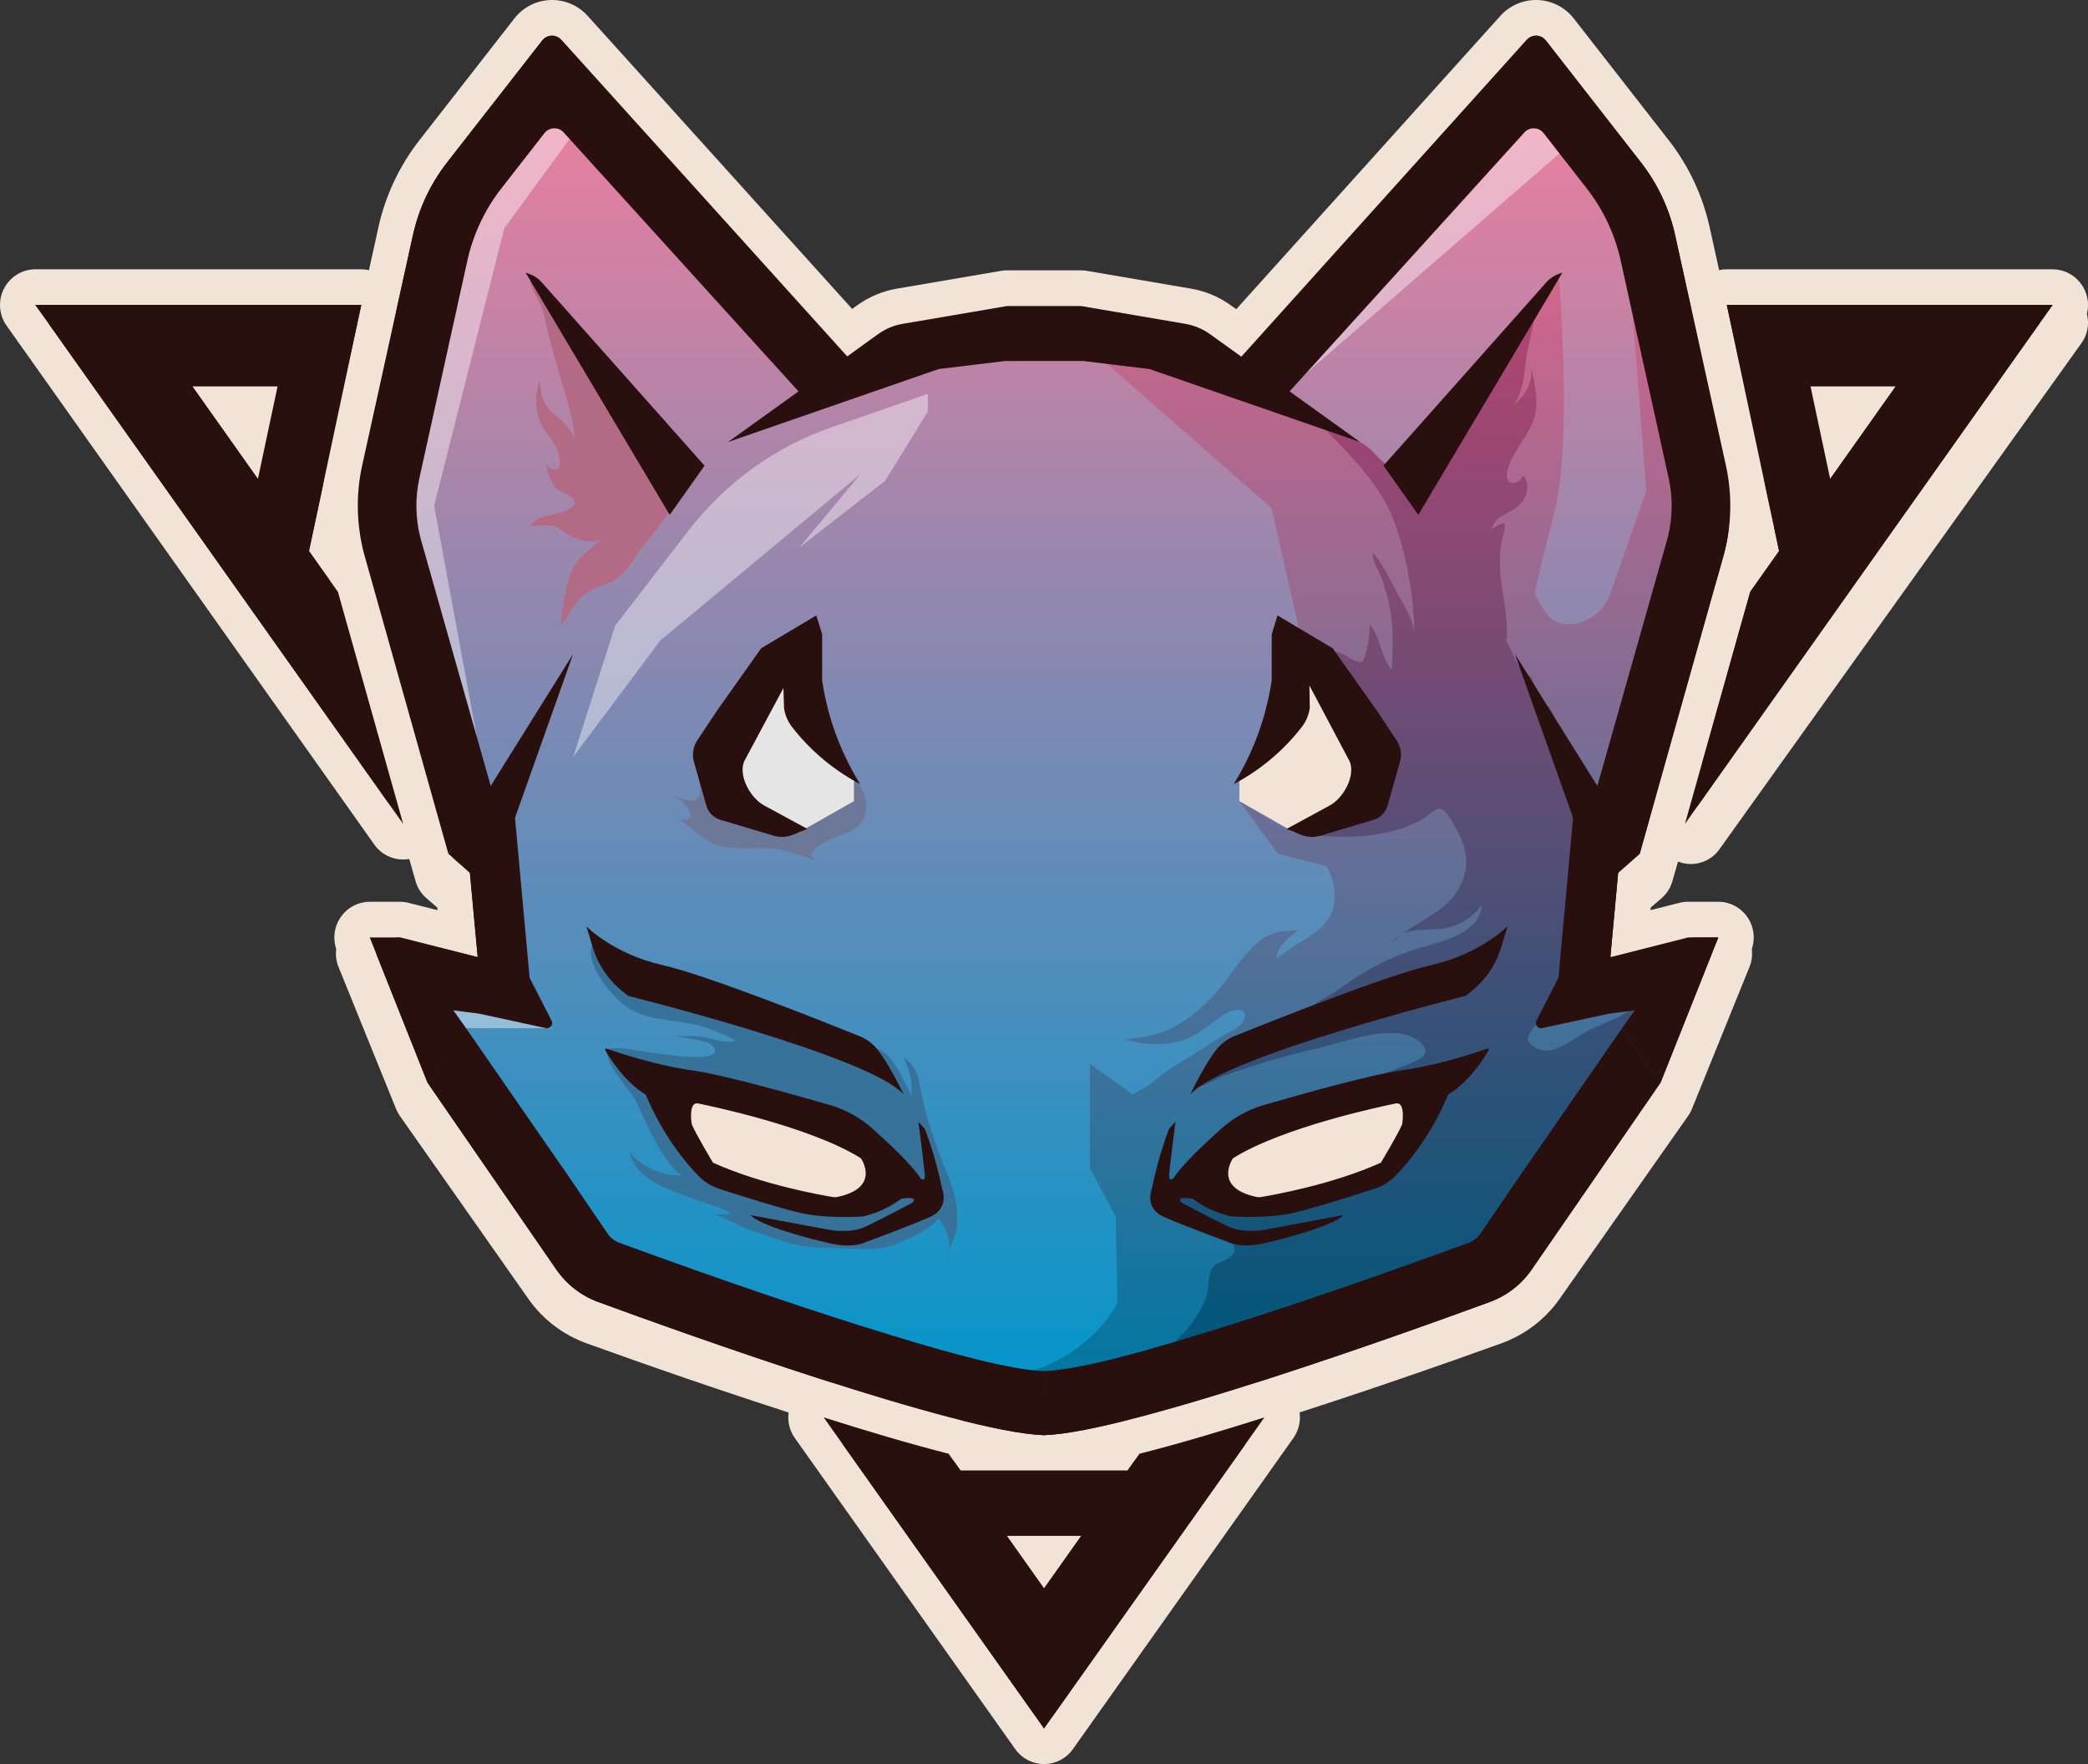 <?xml version="1.0" encoding="UTF-8"?>
<svg width="58px" height="49px" viewBox="0 0 58 49" version="1.1" xmlns="http://www.w3.org/2000/svg" xmlns:xlink="http://www.w3.org/1999/xlink">
    <rect x="0" y="0" width="58" height="49" fill="#333333" stroke="none"/>
    <title>AAA-Face-Symbol</title>
    <defs>
        <linearGradient x1="50%" y1="0%" x2="50%" y2="99.999%" id="linearGradient-1">
            <stop stop-color="#E6AE88" offset="0%"></stop>
            <stop stop-color="#3A9AD5" offset="100%"></stop>
        </linearGradient>
        <linearGradient x1="50.001%" y1="-0%" x2="50.001%" y2="99.998%" id="linearGradient-2">
            <stop stop-color="#CD966D" offset="0%"></stop>
            <stop stop-color="#0075A2" offset="100%"></stop>
        </linearGradient>
        <linearGradient x1="50.048%" y1="6.85%" x2="50.048%" y2="93.15%" id="linearGradient-3">
            <stop stop-color="#C7895E" offset="0%"></stop>
            <stop stop-color="#004463" offset="100%"></stop>
        </linearGradient>
        <linearGradient x1="50%" y1="0.001%" x2="50%" y2="100%" id="linearGradient-4">
            <stop stop-color="#C7895E" offset="0%"></stop>
            <stop stop-color="#004463" offset="100%"></stop>
        </linearGradient>
        <linearGradient x1="50%" y1="0%" x2="50%" y2="100%" id="linearGradient-5">
            <stop stop-color="#F27E9D" offset="0%"></stop>
            <stop stop-color="#0096CB" offset="100%"></stop>
        </linearGradient>
        <linearGradient x1="49.994%" y1="0.004%" x2="49.994%" y2="100.003%" id="linearGradient-6">
            <stop stop-color="#D3658B" offset="0%"></stop>
            <stop stop-color="#0077A1" offset="100%"></stop>
        </linearGradient>
        <linearGradient x1="50%" y1="5.85%" x2="50%" y2="94.15%" id="linearGradient-7">
            <stop stop-color="#AF4571" offset="0%"></stop>
            <stop stop-color="#00577B" offset="100%"></stop>
        </linearGradient>
        <linearGradient x1="50.015%" y1="0.004%" x2="50.015%" y2="100.008%" id="linearGradient-8">
            <stop stop-color="#AF4571" offset="0%"></stop>
            <stop stop-color="#00577B" offset="100%"></stop>
        </linearGradient>
    </defs>
    <g id="Page-1" stroke="none" stroke-width="1" fill="none" fill-rule="evenodd">
        <g id="baju_rewards_2" transform="translate(-325, -765)" fill-rule="nonzero">
            <g id="Group-6" transform="translate(282, 237)">
                <g id="AAA-Face-Symbol" transform="translate(43, 528)">
                    <path d="M16.005,25.902 C16.005,25.902 16.755,26.592 18.18,26.876 C19.428,27.126 22.792,28.31 23.751,28.651 C23.958,28.725 24.138,28.847 24.273,29.004 C24.656,29.45 24.996,30.108 24.996,30.108 C24.046,29.15 17.19,27.644 17.19,27.644 L17.022,27.524 C16.622,27.24 16.328,26.854 16.18,26.418 L16.005,25.902 Z M16.003,25 C15.831,25 15.658,25.039 15.499,25.12 C15.093,25.326 14.909,25.762 15.044,26.16 L15.219,26.676 C15.426,27.288 15.833,27.822 16.394,28.221 L16.562,28.34 C16.675,28.421 16.807,28.479 16.948,28.51 C16.965,28.513 18.619,28.878 20.379,29.352 C23.616,30.225 24.185,30.649 24.247,30.702 C24.443,30.898 24.718,31 24.996,31 C25.185,31 25.375,30.953 25.543,30.856 C25.961,30.615 26.116,30.138 25.908,29.736 C25.869,29.659 25.509,28.973 25.071,28.463 C24.826,28.178 24.499,27.957 24.125,27.823 C22.83,27.362 19.68,26.262 18.4,26.006 C17.362,25.798 16.776,25.323 16.723,25.278 C16.53,25.095 16.269,25 16.003,25 Z" id="Shape" fill="#F2E3D7"></path>
                    <path d="M17.068,28.931 C17.071,28.931 17.074,28.931 17.078,28.932 C17.381,29.027 18.519,29.369 19.587,29.5 C20.488,29.61 22.55,30.126 23.627,30.405 C24.088,30.524 24.512,30.733 24.871,31.019 C25.366,31.413 26.045,31.982 26.274,32.312 C26.274,32.312 26.319,32.349 26.356,32.349 C26.386,32.349 26.411,32.326 26.407,32.244 C26.397,32.058 26.218,30.838 26.218,30.838 L26.407,31.025 C26.407,31.025 26.709,31.693 26.917,32.6 C26.917,32.6 27.143,33.095 26.558,33.326 C25.972,33.556 24.677,33.98 24.677,33.98 C24.677,33.98 24.498,34.069 24.146,34.069 C24.014,34.069 23.857,34.057 23.677,34.022 C23.016,33.895 21.599,33.557 21.297,33.277 L23.601,33.658 C23.601,33.658 23.774,33.689 24.005,33.689 C24.209,33.689 24.459,33.665 24.677,33.573 C25.141,33.379 26.038,32.955 26.038,32.955 C26.038,32.955 26.2,32.83 25.944,32.83 C25.889,32.83 25.814,32.836 25.714,32.85 L25.715,32.848 C25.451,33.028 25.085,33.209 24.593,33.311 C24.593,33.311 24.367,33.326 24.047,33.326 C23.688,33.326 23.209,33.307 22.799,33.226 C22.215,33.111 20.959,32.756 20.377,32.587 C20.155,32.524 19.954,32.414 19.79,32.265 C19.414,31.925 18.734,31.21 18.227,30.127 C18.227,30.127 17.633,29.868 17.042,28.973 C17.029,28.954 17.045,28.931 17.068,28.931 Z M23.812,32.81 C25.149,32.574 24.536,31.795 24.536,31.795 C23.069,30.97 20.069,30.419 19.767,30.364 C19.754,30.362 19.741,30.36 19.729,30.36 L19.729,30.36 C19.475,30.361 19.578,30.906 19.578,30.906 C19.704,31.174 20.188,31.889 20.2,31.908 C20.201,31.909 20.202,31.909 20.203,31.91 C21.625,32.483 23.391,32.759 23.725,32.808 C23.753,32.809 23.783,32.809 23.812,32.81 Z M17.068,28 C17.067,28 17.067,28 17.067,28 C16.685,28 16.33,28.185 16.14,28.484 C15.95,28.782 15.954,29.151 16.148,29.446 C16.603,30.135 17.078,30.536 17.401,30.753 C17.961,31.839 18.665,32.569 19.052,32.92 C19.33,33.172 19.679,33.364 20.059,33.474 C20.134,33.495 20.215,33.519 20.302,33.544 C20.349,33.684 20.433,33.815 20.552,33.925 C21.085,34.418 22.602,34.768 23.46,34.932 C23.694,34.977 23.925,35 24.146,35 C24.592,35 24.905,34.908 25.078,34.839 C25.318,34.761 26.422,34.396 26.975,34.178 C27.908,33.811 28.149,32.984 27.918,32.347 C27.695,31.402 27.383,30.705 27.369,30.676 C27.323,30.573 27.257,30.479 27.174,30.398 L26.985,30.211 C26.783,30.013 26.503,29.907 26.217,29.907 C26.07,29.907 25.92,29.936 25.78,29.994 C25.645,30.051 25.528,30.131 25.435,30.227 C24.99,29.9 24.468,29.654 23.915,29.511 C22.506,29.147 20.637,28.689 19.728,28.578 C18.737,28.457 17.631,28.12 17.42,28.054 C17.304,28.018 17.186,28 17.068,28 Z" id="Shape" fill="#F2E3D7"></path>
                    <path d="M14.993,7.91 L15.105,7.947 C15.233,7.988 15.347,8.058 15.437,8.151 L20.007,12.835 L19.03,14.09 L14.993,7.91 Z M14.993,7 C14.701,7 14.416,7.119 14.224,7.334 C13.959,7.631 13.926,8.049 14.141,8.378 L18.179,14.558 C18.351,14.821 18.656,14.987 18.99,14.999 C19.004,15 19.017,15 19.03,15 C19.35,15 19.651,14.858 19.838,14.619 L20.815,13.363 C21.085,13.017 21.057,12.545 20.747,12.228 L16.177,7.544 C15.978,7.339 15.721,7.181 15.436,7.088 L15.323,7.052 C15.215,7.017 15.103,7 14.993,7 Z" id="Shape" fill="#F2E3D7"></path>
                    <path d="M22.003,16.974 L22.15,17.49 L22.15,18.747 C22.196,19.089 22.271,19.479 22.393,19.899 C22.596,20.597 22.865,21.16 23.108,21.583 C22.769,21.39 22.337,21.093 21.906,20.644 C21.701,20.43 21.53,20.218 21.388,20.019 C21.282,19.87 21.214,19.693 21.19,19.506 L21.175,18.96 L20.179,20.975 C20.041,21.372 20.343,21.964 20.686,22.166 L21.776,22.806 L21.412,22.967 C21.324,23.006 21.231,23.026 21.137,23.026 C21.068,23.026 20.998,23.015 20.93,22.993 L19.584,22.559 C19.412,22.503 19.278,22.355 19.229,22.167 L18.917,20.971 C18.866,20.775 18.896,20.564 19,20.394 L19.492,19.588 L20.613,17.873 C20.619,17.869 20.625,17.864 20.632,17.86 L22.003,16.974 Z M22.003,16 C21.846,16 21.688,16.046 21.549,16.136 L20.177,17.021 C20.156,17.035 20.135,17.049 20.115,17.065 C20.026,17.13 19.949,17.212 19.886,17.308 L18.766,19.022 C18.76,19.03 18.755,19.039 18.75,19.047 L18.257,19.853 C18.008,20.261 17.936,20.766 18.059,21.237 L18.37,22.433 C18.504,22.946 18.863,23.342 19.331,23.493 L20.677,23.927 C20.826,23.976 20.981,24 21.137,24 C21.347,24 21.553,23.956 21.747,23.87 L22.111,23.709 C22.432,23.567 22.648,23.236 22.667,22.859 C22.675,22.69 22.643,22.525 22.577,22.378 C22.616,22.401 22.655,22.424 22.694,22.446 C22.825,22.521 22.967,22.557 23.107,22.557 C23.35,22.557 23.589,22.449 23.763,22.245 C24.036,21.922 24.078,21.439 23.864,21.066 C23.601,20.608 23.392,20.116 23.244,19.604 C23.155,19.301 23.087,18.988 23.042,18.673 L23.042,17.49 C23.042,17.392 23.028,17.295 23.002,17.202 L22.856,16.686 C22.775,16.401 22.579,16.173 22.325,16.065 C22.221,16.022 22.112,16 22.003,16 Z M21.064,21.236 L21.107,21.149 C21.166,21.217 21.227,21.283 21.29,21.348 C21.341,21.402 21.394,21.455 21.448,21.507 L21.12,21.315 C21.103,21.298 21.081,21.267 21.064,21.236 Z" id="Shape" fill="#F2E3D7"></path>
                    <path d="M41.995,25.902 L41.82,26.418 C41.672,26.854 41.379,27.24 40.979,27.524 L40.811,27.644 C40.811,27.644 33.954,29.15 33.004,30.108 C33.004,30.108 33.344,29.45 33.727,29.004 C33.862,28.847 34.042,28.725 34.249,28.651 C35.208,28.31 38.573,27.126 39.82,26.876 C41.245,26.592 41.995,25.902 41.995,25.902 Z M41.997,25 C41.731,25 41.47,25.095 41.277,25.278 C41.224,25.323 40.638,25.798 39.6,26.006 C38.32,26.262 35.171,27.362 33.876,27.824 C33.501,27.957 33.174,28.178 32.929,28.463 C32.491,28.973 32.131,29.659 32.092,29.736 C31.884,30.138 32.039,30.615 32.457,30.856 C32.625,30.953 32.815,31 33.004,31 C33.282,31 33.557,30.898 33.753,30.702 C33.815,30.649 34.384,30.225 37.621,29.352 C39.381,28.878 41.035,28.514 41.052,28.51 C41.193,28.479 41.325,28.421 41.438,28.341 L41.606,28.221 C42.167,27.822 42.574,27.288 42.781,26.676 L42.956,26.16 C43.091,25.762 42.907,25.326 42.501,25.12 C42.342,25.039 42.168,25 41.997,25 Z" id="Shape" fill="#F2E3D7"></path>
                    <path d="M41.932,28.931 C41.955,28.931 41.971,28.954 41.958,28.973 C41.367,29.868 40.773,30.127 40.773,30.127 C40.266,31.21 39.585,31.925 39.21,32.266 C39.046,32.414 38.845,32.523 38.623,32.587 C38.041,32.755 36.785,33.111 36.201,33.226 C35.791,33.307 35.312,33.326 34.953,33.326 C34.633,33.326 34.407,33.311 34.407,33.311 C33.915,33.209 33.549,33.028 33.285,32.849 L33.286,32.85 C33.186,32.836 33.111,32.83 33.056,32.83 C32.8,32.83 32.962,32.955 32.962,32.955 C32.962,32.955 33.859,33.378 34.323,33.573 C34.541,33.665 34.791,33.689 34.995,33.689 C35.226,33.689 35.399,33.658 35.399,33.658 L37.703,33.277 C37.401,33.557 35.984,33.895 35.323,34.022 C35.143,34.057 34.986,34.069 34.854,34.069 C34.502,34.069 34.323,33.98 34.323,33.98 C34.323,33.98 33.028,33.556 32.442,33.326 C31.856,33.095 32.083,32.599 32.083,32.599 C32.291,31.693 32.593,31.024 32.593,31.024 L32.782,30.838 C32.782,30.838 32.603,32.058 32.593,32.244 C32.589,32.326 32.614,32.349 32.644,32.349 C32.681,32.349 32.726,32.312 32.726,32.312 C32.956,31.982 33.634,31.413 34.129,31.019 C34.488,30.733 34.912,30.524 35.373,30.405 C36.45,30.127 38.512,29.61 39.413,29.5 C40.481,29.37 41.619,29.027 41.923,28.932 C41.926,28.931 41.929,28.931 41.932,28.931 Z M35.188,32.81 C35.217,32.809 35.247,32.808 35.275,32.807 C35.609,32.759 37.375,32.482 38.797,31.91 C38.798,31.909 38.799,31.909 38.8,31.908 C38.813,31.889 39.296,31.173 39.422,30.906 C39.422,30.906 39.526,30.36 39.271,30.36 C39.259,30.36 39.247,30.362 39.233,30.364 C38.931,30.419 35.931,30.97 34.463,31.795 C34.463,31.795 33.851,32.574 35.188,32.81 Z M41.932,28 C41.814,28 41.697,28.018 41.584,28.053 C41.369,28.12 40.264,28.457 39.272,28.578 C38.363,28.689 36.494,29.147 35.085,29.511 C34.532,29.654 34.01,29.9 33.565,30.227 C33.472,30.131 33.355,30.051 33.22,29.994 C33.08,29.936 32.93,29.908 32.783,29.908 C32.497,29.908 32.216,30.013 32.015,30.211 L31.826,30.397 C31.743,30.479 31.677,30.573 31.631,30.675 C31.617,30.705 31.305,31.402 31.082,32.347 C30.851,32.984 31.092,33.811 32.025,34.178 C32.578,34.395 33.682,34.761 33.922,34.839 C34.095,34.908 34.408,35 34.854,35 C35.075,35 35.306,34.977 35.54,34.932 C36.398,34.767 37.915,34.418 38.448,33.925 C38.567,33.815 38.651,33.683 38.697,33.543 C38.784,33.519 38.866,33.495 38.941,33.473 C39.321,33.364 39.67,33.172 39.948,32.92 C40.335,32.569 41.039,31.839 41.599,30.753 C41.922,30.536 42.397,30.135 42.851,29.447 C43.047,29.151 43.05,28.782 42.86,28.483 C42.67,28.185 42.315,28 41.932,28 Z" id="Shape" fill="#F2E3D7"></path>
                    <path d="M34.997,16.974 L36.369,17.86 C36.375,17.864 36.381,17.869 36.388,17.873 L37.508,19.588 L38,20.393 C38.104,20.563 38.134,20.774 38.083,20.971 L37.772,22.167 C37.723,22.355 37.589,22.503 37.416,22.559 L36.07,22.993 C36.003,23.015 35.933,23.026 35.863,23.026 C35.769,23.026 35.676,23.006 35.588,22.967 L35.224,22.806 L36.314,22.166 C36.657,21.964 36.959,21.372 36.821,20.974 L35.802,18.888 L35.81,19.506 C35.787,19.693 35.718,19.869 35.612,20.018 C35.47,20.217 35.299,20.43 35.094,20.643 C34.663,21.093 34.231,21.39 33.893,21.583 C34.135,21.16 34.404,20.597 34.607,19.899 C34.729,19.479 34.805,19.089 34.851,18.747 L34.851,17.49 L34.997,16.974 Z M34.997,16 C34.888,16 34.779,16.022 34.675,16.065 C34.421,16.173 34.225,16.402 34.144,16.686 L33.998,17.202 C33.972,17.296 33.958,17.393 33.958,17.49 L33.958,18.673 C33.912,18.988 33.844,19.301 33.756,19.604 C33.608,20.116 33.399,20.608 33.136,21.066 C32.922,21.439 32.964,21.922 33.237,22.245 C33.411,22.449 33.65,22.557 33.893,22.557 C34.033,22.557 34.175,22.521 34.306,22.446 C34.345,22.424 34.384,22.401 34.423,22.378 C34.357,22.525 34.325,22.69 34.333,22.859 C34.352,23.236 34.568,23.567 34.889,23.709 L35.253,23.87 C35.447,23.956 35.653,24 35.863,24 C36.019,24 36.174,23.976 36.323,23.927 L37.669,23.493 C38.137,23.342 38.496,22.946 38.63,22.433 L38.941,21.237 C39.064,20.766 38.992,20.261 38.743,19.853 L38.25,19.047 C38.245,19.039 38.24,19.03 38.234,19.022 L37.114,17.308 C37.052,17.213 36.974,17.13 36.885,17.065 C36.865,17.05 36.845,17.035 36.823,17.022 L35.451,16.136 C35.312,16.046 35.155,16 34.997,16 Z M35.552,21.507 C35.606,21.455 35.659,21.402 35.711,21.348 C35.773,21.283 35.834,21.216 35.894,21.148 L35.937,21.235 C35.92,21.266 35.898,21.298 35.88,21.315 L35.552,21.507 Z" id="Shape" fill="#F2E3D7"></path>
                    <path d="M43.007,7.91 L38.97,14.09 L37.992,12.835 L42.563,8.151 C42.653,8.058 42.767,7.988 42.894,7.947 L43.007,7.91 Z M43.007,7 C42.897,7 42.785,7.017 42.677,7.052 L42.564,7.088 C42.279,7.181 42.023,7.339 41.822,7.546 L37.253,12.228 C36.943,12.545 36.915,13.017 37.185,13.363 L38.162,14.619 C38.348,14.859 38.65,15 38.97,15 C38.983,15 38.996,15 39.009,14.999 C39.344,14.987 39.649,14.821 39.822,14.558 L43.859,8.378 C44.074,8.049 44.041,7.631 43.776,7.334 C43.584,7.119 43.299,7 43.007,7 Z" id="Shape" fill="#F2E3D7"></path>
                    <path d="M42.633,1.97 C42.735,1.97 42.838,2.014 42.908,2.102 L45.546,5.421 C46.006,5.999 46.328,6.672 46.489,7.389 L47.898,13.659 C48.073,14.443 48.058,15.267 47.85,16.049 L45.51,24.218 L44.912,24.735 L44.696,27.03 L46.848,26.495 L47.687,26.495 L46.087,30.442 L45.02,28.964 L45.371,28.477 L44.655,28.568 L42.8,28.962 C42.792,28.963 42.783,28.964 42.775,28.964 C42.676,28.964 42.603,28.864 42.643,28.768 L43.257,27.59 L43.663,23.241 L42.05,18.785 L44.336,22.375 L46.282,15.636 C46.423,15.106 46.433,14.542 46.313,14.007 L44.985,8.093 C44.824,7.375 44.501,6.703 44.042,6.125 L42.847,4.621 C42.777,4.534 42.675,4.489 42.572,4.489 C42.475,4.489 42.378,4.529 42.308,4.609 L35.806,11.644 L37.758,13.021 L31.925,11.037 L30.082,10.817 L29.081,10.817 L28.919,10.817 L27.918,10.817 L26.075,11.037 L20.242,13.021 L22.194,11.644 L15.692,4.609 C15.622,4.529 15.525,4.489 15.428,4.489 C15.325,4.489 15.223,4.534 15.153,4.621 L13.958,6.125 C13.499,6.703 13.176,7.375 13.015,8.093 L11.687,14.007 C11.566,14.542 11.577,15.106 11.718,15.636 L13.664,22.375 L15.95,18.785 L14.337,23.241 L14.743,27.59 L15.357,28.768 C15.397,28.864 15.324,28.964 15.225,28.964 C15.217,28.964 15.208,28.963 15.199,28.962 L13.345,28.568 L12.629,28.477 L12.98,28.964 L15.631,32.721 C15.645,32.742 15.661,32.762 15.676,32.782 L15.693,32.803 L16.902,34.546 C16.983,34.663 17.097,34.75 17.231,34.798 C20.065,35.819 22.687,36.694 24.815,37.328 C25.719,37.601 26.507,37.819 27.158,37.976 C27.262,38.001 27.362,38.026 27.459,38.048 L27.459,38.047 L27.59,38.075 C28.192,38.207 28.665,38.278 29,38.288 C29.336,38.278 29.808,38.207 30.41,38.075 L30.542,38.047 L30.542,38.048 C30.639,38.026 30.738,38.001 30.842,37.976 C31.493,37.819 32.282,37.601 33.186,37.328 C35.313,36.694 37.936,35.819 40.769,34.798 C40.904,34.75 41.017,34.663 41.098,34.546 L42.308,32.803 L42.324,32.782 C42.34,32.762 42.355,32.742 42.37,32.721 L45.02,28.964 L46.088,30.442 L42.526,35.513 C42.24,35.925 41.837,36.234 41.363,36.405 C39.039,37.242 31.374,39.944 29.027,40.028 L29.027,40.03 L29,40.03 L28.973,40.03 L28.973,40.028 C26.627,39.944 18.962,37.242 16.638,36.405 C16.163,36.234 15.761,35.925 15.475,35.513 L11.913,30.442 L10.313,26.495 L11.152,26.495 L13.305,27.03 L13.089,24.736 L12.491,24.218 L10.151,16.049 C9.943,15.267 9.927,14.443 10.103,13.66 L11.512,7.389 C11.673,6.672 11.995,5.999 12.454,5.421 L15.093,2.102 C15.162,2.014 15.265,1.97 15.367,1.97 C15.464,1.97 15.561,2.009 15.631,2.089 L23.544,10.692 L24.399,10.089 C24.603,9.944 24.839,9.848 25.087,9.806 L27.977,9.322 L28.919,9.322 L29.082,9.322 L30.024,9.322 L32.914,9.806 C33.162,9.848 33.397,9.944 33.602,10.089 L34.469,10.7 L42.37,2.089 C42.439,2.009 42.536,1.97 42.633,1.97 Z M42.633,1 L42.633,1.97 L42.633,1 C42.252,1 41.889,1.161 41.637,1.443 L34.328,9.409 L34.172,9.299 C33.848,9.071 33.47,8.915 33.077,8.85 L30.187,8.366 C30.133,8.357 30.078,8.352 30.023,8.352 L29.081,8.352 L28.919,8.352 L27.977,8.352 C27.921,8.352 27.867,8.357 27.812,8.366 L24.923,8.85 C24.53,8.915 24.152,9.071 23.828,9.299 L23.684,9.401 L16.363,1.443 C16.11,1.161 15.748,1 15.367,1 C14.956,1 14.574,1.183 14.32,1.503 L11.682,4.822 C11.135,5.51 10.745,6.325 10.553,7.179 L9.144,13.449 C8.934,14.383 8.954,15.367 9.201,16.295 C9.202,16.301 9.204,16.307 9.206,16.313 L11.546,24.482 C11.597,24.663 11.701,24.824 11.844,24.948 L12.147,25.21 L12.198,25.755 L11.391,25.555 C11.313,25.535 11.233,25.525 11.152,25.525 L10.313,25.525 C9.987,25.525 9.682,25.685 9.5,25.952 C9.317,26.218 9.281,26.557 9.402,26.856 L11.002,30.803 C11.029,30.871 11.064,30.935 11.106,30.995 L14.668,36.066 C15.068,36.641 15.633,37.075 16.302,37.316 C19.263,38.383 26.368,40.86 28.863,40.994 C28.899,40.998 28.936,41 28.973,41 L29,41 L29.027,41 C29.064,41 29.101,40.998 29.137,40.994 C31.632,40.859 38.737,38.383 41.698,37.316 C42.366,37.075 42.932,36.641 43.335,36.061 L46.889,31.001 C46.907,30.977 46.923,30.952 46.938,30.926 C46.963,30.883 46.985,30.838 47.002,30.793 L48.598,26.856 C48.72,26.557 48.683,26.218 48.5,25.952 C48.318,25.685 48.013,25.525 47.687,25.525 L46.848,25.525 C46.767,25.525 46.687,25.535 46.609,25.555 L45.801,25.755 L45.853,25.21 L46.156,24.948 C46.299,24.824 46.402,24.663 46.454,24.482 L48.794,16.313 C48.796,16.307 48.798,16.301 48.799,16.295 C49.046,15.367 49.066,14.383 48.856,13.449 L47.447,7.179 C47.255,6.325 46.865,5.51 46.318,4.822 L43.68,1.503 C43.426,1.183 43.044,1 42.633,1 Z M37.277,11.49 L42.536,5.8 L43.27,6.723 C43.636,7.184 43.898,7.731 44.026,8.303 L45.355,14.217 C45.441,14.599 45.434,15.002 45.335,15.381 L43.995,20.019 L42.881,18.268 C42.696,17.977 42.377,17.815 42.049,17.815 C41.905,17.815 41.758,17.846 41.621,17.912 C41.17,18.129 40.957,18.645 41.126,19.111 L42.665,23.366 L42.297,27.314 L41.77,28.324 C41.757,28.349 41.745,28.375 41.734,28.401 C41.592,28.745 41.632,29.133 41.841,29.442 C42.051,29.75 42.4,29.934 42.775,29.934 C42.84,29.934 42.906,29.928 42.97,29.917 C42.983,29.915 42.995,29.913 43.007,29.91 L43.182,29.873 L41.564,32.166 L41.545,32.191 L41.526,32.216 C41.517,32.228 41.507,32.241 41.498,32.255 L40.342,33.92 C37.561,34.92 34.99,35.777 32.902,36.399 C32.011,36.669 31.241,36.882 30.61,37.034 C30.526,37.054 30.449,37.073 30.374,37.091 C30.359,37.093 30.344,37.096 30.33,37.099 L30.198,37.128 C29.56,37.268 29.197,37.309 29,37.317 C28.803,37.309 28.44,37.268 27.802,37.128 L27.67,37.099 C27.655,37.096 27.64,37.093 27.626,37.091 C27.551,37.073 27.475,37.054 27.397,37.035 C26.759,36.882 25.989,36.669 25.102,36.4 C23.01,35.777 20.439,34.92 17.658,33.92 L16.502,32.255 C16.493,32.241 16.483,32.228 16.473,32.216 L16.457,32.194 L16.438,32.17 L14.818,29.873 L14.993,29.91 C15.005,29.913 15.017,29.915 15.03,29.917 C15.094,29.928 15.16,29.934 15.225,29.934 C15.6,29.934 15.949,29.75 16.158,29.441 C16.368,29.133 16.408,28.744 16.265,28.401 C16.254,28.375 16.243,28.349 16.229,28.324 L15.702,27.314 L15.334,23.366 L16.874,19.111 C17.043,18.645 16.829,18.129 16.379,17.912 C16.241,17.846 16.095,17.815 15.95,17.815 C15.622,17.815 15.304,17.977 15.119,18.268 L14.004,20.019 L12.665,15.381 C12.566,15.002 12.559,14.6 12.645,14.217 L13.973,8.303 C14.102,7.731 14.363,7.184 14.73,6.723 L15.464,5.8 L20.723,11.49 L19.671,12.232 C19.274,12.512 19.146,13.037 19.369,13.466 C19.541,13.796 19.883,13.991 20.242,13.991 C20.348,13.991 20.456,13.974 20.561,13.938 L26.296,11.987 L27.977,11.787 L28.919,11.787 L29.081,11.787 L30.023,11.787 L31.704,11.987 L37.439,13.938 C37.544,13.974 37.652,13.991 37.758,13.991 C38.117,13.991 38.458,13.796 38.631,13.466 C38.854,13.037 38.725,12.512 38.329,12.232 L37.277,11.49 Z" id="Shape" fill="#F2E3D7"></path>
                    <path d="M10.886,8.967 L9.454,15.637 L10.246,16.745 L12.031,23.033 L1.969,8.967 L8.263,8.967 L10.886,8.967 Z M8.565,14.394 L9.257,11.17 L8.263,11.17 L6.259,11.17 L8.565,14.394 Z M10.886,8 L8.263,8 L1.969,8 C1.606,8 1.274,8.202 1.108,8.524 C0.941,8.846 0.969,9.233 1.18,9.528 L11.242,23.595 C11.429,23.856 11.726,24 12.031,24 C12.173,24 12.316,23.969 12.45,23.905 C12.875,23.701 13.092,23.222 12.963,22.77 L11.179,16.481 C11.148,16.374 11.1,16.273 11.035,16.183 L10.491,15.423 L11.833,9.169 C11.894,8.883 11.823,8.586 11.639,8.359 C11.455,8.132 11.178,8 10.886,8 Z" id="Shape" fill="#F2E3D7"></path>
                    <path d="M22.969,38.933 C24.172,39.298 25.355,39.633 26.388,39.883 L26.987,40.692 L31.013,40.692 L31.612,39.883 C32.645,39.633 33.828,39.298 35.031,38.933 L30.521,45.016 L29,47.067 L22.969,38.933 Z M29,43.407 L30.206,41.78 L27.794,41.78 L29,43.407 Z M22.969,38 C22.665,38 22.371,38.138 22.185,38.385 C21.94,38.709 21.938,39.148 22.18,39.474 L28.211,47.609 C28.393,47.854 28.687,48 29,48 C29.313,48 29.607,47.854 29.789,47.609 L31.309,45.558 L35.82,39.474 C36.062,39.148 36.06,38.709 35.815,38.385 C35.629,38.138 35.335,38 35.031,38 C34.934,38 34.836,38.014 34.739,38.043 C33.435,38.439 32.304,38.753 31.375,38.979 C31.153,39.033 30.957,39.161 30.823,39.341 L30.514,39.759 L27.486,39.759 L27.176,39.341 C27.043,39.162 26.847,39.033 26.625,38.979 C25.696,38.753 24.564,38.439 23.26,38.043 C23.165,38.014 23.066,38 22.969,38 Z" id="Shape" fill="#F2E3D7"></path>
                    <path d="M57.031,8.967 L57.031,8.967 L46.969,23.033 L48.754,16.744 L49.546,15.637 L48.115,8.968 L48.115,8.967 L50.737,8.967 L52.342,8.967 L57.031,8.967 Z M50.435,14.394 L52.741,11.17 L50.828,11.17 L50.738,11.17 L49.744,11.17 L50.435,14.394 Z M57.031,8 L52.342,8 L50.737,8 L48.115,8 C47.821,8 47.543,8.133 47.359,8.361 C47.175,8.59 47.105,8.889 47.168,9.175 L48.509,15.423 L47.965,16.183 C47.9,16.273 47.852,16.374 47.822,16.481 L46.037,22.77 C45.908,23.222 46.125,23.701 46.55,23.905 C46.684,23.969 46.827,24 46.969,24 C47.274,24 47.571,23.856 47.758,23.595 L57.82,9.529 C58.03,9.234 58.059,8.846 57.893,8.524 C57.727,8.203 57.394,8 57.031,8 Z" id="Shape" fill="#F2E3D7"></path>
                    <polygon id="Path" fill="url(#linearGradient-1)" points="47 13.724 45.074 5.297 42.576 2 36.016 8.452 34.733 9.628 34.661 10.569 34.305 10.012 33.759 9.618 33.13 9.186 29 8.907 28.902 8.907 24.658 8.907 24.029 9.339 23.695 10.012 23.339 10.569 23.267 9.628 21.984 8.452 15.424 2 12.926 5.297 11 13.724 12.665 22.048 14.548 26.639 14.033 27.517 12.712 27.395 16.114 33.446 20.307 35.715 28.938 37.967 28.938 38 37.692 35.715 41.886 33.446 45.289 27.395 44.022 27.395 43.32 26.616 45.064 22.126"></polygon>
                    <path d="M43.964,23.38 L43.544,21.672 L43.235,21.071 L44.413,22.753 L47,15.129 L44.961,8 L45.442,13.98 L44.461,16.699 C44.29,17.173 43.844,17.519 43.328,17.535 C43.185,17.539 43.049,17.52 42.941,17.461 C42.68,17.32 42.484,16.958 42.37,16.693 C42.531,16.016 42.713,15.285 42.896,14.623 C43.432,12.68 43.025,8.18 43.025,8.18 L38.156,13.356 C37.959,13.127 37.762,12.902 37.568,12.685 C36.119,11.992 34.67,11.299 33.221,10.606 L30.627,9.758 L30.614,10.606 L35.132,14.442 L35.981,18.053 L37.568,20.244 L37.77,21.918 L35.546,22.977 L34.249,22.239 L35.309,23.638 L36.643,23.971 C36.861,24.32 36.941,24.811 36.791,25.182 C36.626,25.588 36.241,25.815 35.882,26.015 C35.66,26.139 35.465,26.296 35.252,26.425 C35.33,26.076 35.583,25.875 35.864,25.677 C35.379,25.684 35.078,25.719 34.72,26.025 C34.454,26.252 34.249,26.518 34.042,26.794 C33.573,27.419 33.068,27.945 32.358,28.29 C31.953,28.486 31.549,28.522 31.107,28.575 C31.626,28.734 32.176,28.752 32.687,28.603 C33.165,28.463 33.488,28.088 33.92,27.865 C34.131,27.756 34.527,27.727 34.363,28.075 C34.273,28.267 33.866,28.424 33.7,28.531 C33.264,28.809 32.826,29.073 32.386,29.333 C32.16,29.466 31.974,29.627 31.774,29.786 L31.31,30.04 L30.134,29.229 L30.134,31.997 L30.847,33.303 L30.892,35.587 C30.892,35.587 30.156,37.115 28,37.533 L28.686,38 L41.226,34.089 L45.833,26.937 L43.337,27.349 L43.964,23.38 Z" id="Path" fill="url(#linearGradient-2)"></path>
                    <path d="M38.95,26.043 C38.981,26.012 39.015,25.983 39.05,25.957 C39.009,25.975 38.975,26.002 38.95,26.043 Z" id="Path" fill="url(#linearGradient-3)"></path>
                    <path d="M44.996,27.58 C44.796,27.549 44.553,27.785 44.372,27.869 C44.082,28.003 43.791,28.116 43.511,28.263 C43.112,28.473 42.589,28.951 42.152,28.71 C41.766,28.498 41.954,28.357 42.151,28.054 C42.383,27.697 42.718,27.394 42.914,27.022 C43.573,25.776 43.605,24.3 43.613,22.918 C43.62,21.761 43.016,20.503 42.489,19.503 C42.225,19.544 42.128,18.85 42.004,18.705 C41.939,18.629 41.851,18.609 41.772,18.527 C41.681,18.434 41.621,18.3 41.567,18.182 C41.489,18.007 41.405,17.831 41.319,17.655 C41.334,17.667 41.347,17.681 41.362,17.693 C41.39,17.137 41.283,16.655 41.21,16.133 C41.174,15.872 41.17,15.592 41.183,15.325 C41.196,15.07 41.319,14.801 41.31,14.561 C41.166,14.547 41.078,14.669 40.973,14.7 C40.958,14.74 40.936,14.776 40.919,14.814 C41.052,14.358 41.23,14.403 41.587,14.157 C41.882,13.954 42.018,13.593 41.817,13.27 C41.661,13.549 41.307,13.568 41.372,13.187 C41.453,12.709 41.886,12.286 42.066,11.826 C42.249,11.355 42.117,10.843 42.018,10.384 C42.059,10.838 41.833,11.114 41.527,11.398 C41.78,11.063 41.826,10.63 41.868,10.223 C41.911,9.808 42.058,9.409 42.098,9 C41.665,9.897 40.993,10.569 40.615,11.124 C40.29,11.601 39.846,11.968 39.589,12.493 C39.378,12.923 38.998,13.42 38.94,13.894 C38.839,13.766 38.739,13.637 38.644,13.506 C38.469,13.265 38.235,13.062 38.041,12.902 C37.913,12.797 37.81,12.658 37.68,12.546 C37.371,12.278 36.976,12.205 36.506,12.043 C37.041,12.604 37.657,13.217 38.057,13.909 C38.445,14.578 38.67,15.535 38.785,16.304 C38.849,16.727 38.884,17.122 38.884,17.568 C38.877,17.154 38.559,16.707 38.38,16.357 C38.193,15.993 38.026,15.658 37.779,15.354 C37.728,15.545 37.923,15.824 37.992,16 C38.083,16.23 38.143,16.469 38.199,16.701 C38.336,17.273 38.309,17.929 38.279,18.527 C37.997,18.178 37.973,17.633 37.687,17.284 C37.674,17.464 37.678,17.626 37.643,17.799 C37.627,17.877 37.552,18.249 37.494,18.284 C37.303,18.396 36.942,17.961 36.693,18.031 C36.592,18.585 37.161,19.051 37.422,19.454 C37.734,19.937 37.986,20.672 37.877,21.252 C37.782,21.757 37.22,22.11 36.815,22.357 C36.65,22.457 36.196,22.559 36.093,22.715 C35.927,22.967 36.294,22.989 36.48,23 C37.396,23.05 38.254,22.982 39.061,22.572 C39.155,22.524 39.419,22.263 39.53,22.257 C39.72,22.247 39.857,22.548 39.935,22.678 C40.138,23.018 40.335,23.448 40.263,23.874 C40.095,24.87 39.253,25.131 38.587,25.62 C38.909,25.48 39.362,25.535 39.668,25.489 C40.093,25.423 40.419,25.203 40.689,24.866 C40.658,25.536 39.774,25.804 39.267,25.943 C38.351,26.193 37.632,26.56 36.862,27.125 C36.577,27.335 36.222,27.459 35.999,27.736 C36.36,27.698 36.748,27.563 37.104,27.483 C37.383,27.421 37.717,27.43 37.977,27.331 C37.79,27.804 37.139,27.843 36.746,28.042 C36.317,28.259 35.862,28.461 35.41,28.623 C35.05,28.752 34.637,28.776 34.29,28.932 C34.047,29.041 33.811,29.238 33.553,29.351 C33.339,29.445 33.108,29.572 32.98,29.77 C33.213,29.775 33.514,29.563 33.737,29.476 C33.967,29.386 34.203,29.319 34.436,29.238 C35.079,29.013 35.742,28.849 36.402,28.69 C37.086,28.526 38.529,27.956 39.106,28.623 C39.375,28.934 38.876,29.09 38.602,29.193 C38.096,29.385 37.587,29.648 37.068,29.797 C37.485,29.767 38.582,29.351 38.871,29.814 C39.141,30.246 38.684,31.128 38.465,31.508 C38.173,32.015 37.663,32.211 37.134,32.361 C36.47,32.55 35.778,32.805 35.087,32.845 C34.845,32.86 34.572,32.868 34.332,32.844 C33.994,32.811 33.692,32.649 33.357,32.586 C33.132,32.544 32.161,32.445 32.246,32.897 C32.286,33.115 33.085,33.454 33.264,33.551 C33.553,33.709 34.383,33.996 33.945,34.346 C33.756,34.496 33.547,34.473 33.442,34.691 C33.347,34.89 33.38,35.193 33.307,35.411 C33.091,36.052 32.551,36.626 32,37 C34.104,36.653 36.137,35.985 38.198,35.462 C39.157,35.219 40.025,34.978 40.766,34.304 C41.565,33.577 41.986,32.641 42.545,31.73 C43.093,30.835 43.677,29.962 44.214,29.06 C44.486,28.604 45.051,28.154 44.996,27.58 Z" id="Path" fill="url(#linearGradient-4)"></path>
                    <path d="M18.881,21.694 C18.913,21.89 19.051,22.301 18.837,22.416 C18.62,22.531 18.248,22.303 18,22.327 C18.284,22.302 18.706,22.656 18.638,22.905 C18.543,22.937 18.434,22.947 18.326,22.932 C18.755,23.186 19.138,23.571 19.681,23.643 C20.321,23.728 20.962,23.599 21.579,23.75 C21.877,23.822 22.198,23.899 22.488,24 C21.885,23.727 23.253,23.327 23.426,23.27 C23.983,23.086 24.126,22.664 23.893,22.188 C23.793,21.985 23.637,21.876 23.477,21.705 C23.231,21.442 23.057,21.103 22.869,20.806 C22.65,20.46 22.443,20.098 22.233,19.745 C22.096,19.515 21.948,19.13 21.64,19.025 C21.402,18.945 21.296,19.066 21.152,19.237 C20.922,19.51 20.675,19.787 20.457,20.069 C20.167,20.445 20.117,20.991 19.771,21.314" id="Path" fill="#6884A4"></path>
                    <path d="M16.42,29.079 C16.461,29.674 17.028,30.128 17.252,30.605 C17.476,31.083 17.676,31.583 17.948,32.02 C18.092,32.251 18.263,32.483 18.466,32.652 C18.009,32.689 17.301,32.383 17.057,31.974 C17.2,32.848 18.424,33.156 19.087,33.414 C19.332,33.509 19.588,33.576 19.817,33.705 C19.652,33.783 19.404,33.74 19.22,33.74 C19.554,33.733 20.006,34.082 20.33,34.185 C20.748,34.316 21.162,34.494 21.582,34.601 C22.003,34.709 22.48,34.689 22.917,34.711 C23.367,34.733 23.888,34.767 24.295,34.601 C24.719,34.427 25.188,34.205 25.498,33.867 C25.716,34.177 25.878,34.615 25.729,35 C25.774,34.642 25.979,34.37 25.997,33.976 C26.016,33.549 25.943,33.2 25.797,32.811 C25.511,32.044 25.193,31.207 25.038,30.41 C24.95,29.963 24.919,29.581 24.543,29.313 C24.626,29.546 24.721,29.782 24.746,30.023 C24.762,30.169 24.728,30.311 24.773,30.45 C24.55,30.023 24.382,29.501 24.021,29.191 C23.788,28.991 23.478,28.962 23.174,28.876 C22.717,28.747 22.275,28.577 21.822,28.441 C21.435,28.325 21.02,28.216 20.652,28.047 C20.107,27.798 19.547,27.725 18.977,27.538 C18.313,27.32 17.602,27.136 16.975,26.83 C16.566,26.631 16.323,26.415 16.095,26 C15.722,26.553 16.541,27.563 16.945,27.864 C17.495,28.275 18.216,28.233 18.854,28.388 C19.247,28.483 19.607,28.65 19.957,28.829 C19.668,28.955 19.265,28.742 18.954,28.717 C18.678,28.694 18.39,28.72 18.113,28.717 C18.311,28.712 19.17,28.805 19.32,28.987 C19.596,29.322 18.938,29.308 18.768,29.301 C18.424,29.285 18.062,29.236 17.716,29.191 C17.313,29.14 16.824,28.99 16.42,29.079 Z" id="Path" fill="#0075A2"></path>
                    <polygon id="Path" fill="#E5E5E5" points="25 31.949 22.645 30.773 18 30 18.974 31.539 19.733 32.227 23.124 33 24.525 32.474"></polygon>
                    <polygon id="Path" fill="#E5E5E5" points="33 31.949 35.355 30.773 40 30 39.026 31.539 38.268 32.227 34.876 33 33.476 32.474"></polygon>
                    <polygon id="Path" fill="#E5E5E5" points="21.689 24 23 23.041 23 22.412 21.689 19.633 21.421 19 20.794 19.815 20 22.167 20.656 23.524"></polygon>
                    <polygon id="Path" fill="#E5E5E5" points="35.311 24 34 23.041 34 22.412 35.311 19.633 35.579 19 36.206 19.815 37 22.167 36.344 23.524"></polygon>
                    <path d="M15,8 C14.988,8.245 15.241,8.537 15.318,8.766 C15.403,9.021 15.458,9.302 15.528,9.557 C15.677,10.102 15.849,10.629 16.015,11.182 C16.11,11.496 16.209,11.826 16.202,12.163 C16.094,11.803 15.806,11.658 15.559,11.431 C15.318,11.21 15.265,10.891 15.268,10.578 C15.114,11.09 15.102,11.554 15.447,11.998 C15.586,12.176 15.727,12.336 15.78,12.557 C15.798,12.634 15.846,12.848 15.776,12.91 C15.676,12.999 15.504,12.915 15.453,12.819 C15.463,13.029 15.576,13.318 15.74,13.454 C15.873,13.566 16.273,13.644 16.21,13.844 C16.164,13.991 15.739,14.084 15.614,14.116 C15.393,14.172 15.136,14.205 15.006,14.411 C15.198,14.423 15.467,14.366 15.652,14.417 C15.765,14.447 15.903,14.567 16.013,14.625 C16.283,14.769 16.668,14.895 16.96,14.749 C16.608,15.05 16.277,15.212 16.101,15.663 C15.946,16.061 15.88,16.581 15.833,17 C16.083,16.684 16.237,16.34 16.582,16.126 C16.794,15.994 17.032,15.954 17.242,15.848 C17.653,15.641 17.863,15.202 18.136,14.874 C18.434,14.516 18.845,14.113 18.971,13.664 C19.039,13.42 18.979,13.221 18.875,12.992 C18.653,12.507 18.354,12.033 18.053,11.589 C17.638,10.977 17.206,10.404 16.652,9.909 C16.349,9.639 16.156,9.3 15.9,8.999 C15.682,8.742 15.417,8.523 15,8 Z" id="Path" fill="#B2938A"></path>
                    <polygon id="Path" fill="#FFFFFF" opacity="0.42" points="16 4.341 13.968 6.943 11.898 14.605 13.161 21 10 14.062 12.123 6.726 15.101 3"></polygon>
                    <polygon id="Path" fill="#FFFFFF" opacity="0.42" points="36.513 11 44 4.822 42.86 4 36 10.817"></polygon>
                    <path d="M26,12 L23.563,12.919 C22.124,13.461 20.861,14.449 19.927,15.763 L18.064,18.384 L17,22 L19.209,18.794 L24.281,14.218 L22.736,16.236 L24.912,14.398 L26,12.486 L26,12 L26,12 Z" id="Path" fill="#FFFFFF" opacity="0.42"></path>
                    <polygon id="Path" fill="#FFFFFF" opacity="0.42" points="15 29 12.594 29 12 28"></polygon>
                    <path d="M16,26 L16.175,26.614 C16.323,27.132 16.617,27.59 17.017,27.929 L17.185,28.07 C17.185,28.07 24.049,29.861 25,31 C25,31 24.66,30.218 24.276,29.688 C24.141,29.501 23.961,29.356 23.754,29.269 C22.794,28.862 19.426,27.455 18.177,27.158 C16.751,26.82 16,26 16,26 Z" id="Path" fill="#2A0F0F"></path>
                    <path d="M25.378,32.29 C25.17,31.968 24.554,31.415 24.105,31.032 C23.78,30.754 23.395,30.55 22.977,30.435 C22,30.164 20.129,29.661 19.313,29.554 C18.344,29.427 17.311,29.094 17.036,29.002 C17.033,29.001 17.03,29 17.027,29 C17.007,29 16.993,29.023 17.004,29.041 C17.54,29.912 18.079,30.164 18.079,30.164 C18.539,31.218 19.156,31.913 19.497,32.245 C19.645,32.389 19.828,32.496 20.029,32.558 C20.557,32.722 21.696,33.067 22.226,33.179 C22.598,33.258 23.032,33.276 23.358,33.276 C23.649,33.276 23.853,33.262 23.853,33.262 C24.3,33.163 24.631,32.987 24.871,32.812 L24.87,32.813 C25.381,32.736 25.164,32.916 25.164,32.916 C25.164,32.916 24.35,33.328 23.929,33.517 C23.509,33.707 22.954,33.6 22.954,33.6 L20.863,33.229 C21.138,33.501 22.423,33.831 23.022,33.954 C23.622,34.078 23.93,33.913 23.93,33.913 C23.93,33.913 25.104,33.501 25.635,33.276 C26.166,33.052 25.961,32.57 25.961,32.57 C25.773,31.688 25.499,31.037 25.499,31.037 L25.327,30.856 C25.327,30.856 25.49,32.043 25.498,32.224 C25.507,32.405 25.378,32.29 25.378,32.29 Z M23.065,32.772 C22.763,32.724 21.161,32.455 19.871,31.899 C19.871,31.898 19.869,31.897 19.869,31.896 C19.857,31.878 19.418,31.182 19.304,30.922 C19.304,30.922 19.21,30.391 19.441,30.391 C19.452,30.391 19.463,30.392 19.475,30.394 C19.75,30.448 22.47,30.984 23.802,31.787 C23.802,31.787 24.358,32.545 23.144,32.774 C23.118,32.773 23.091,32.773 23.065,32.772 Z" id="Shape" fill="#2A0F0F"></path>
                    <path d="M12.391,23 L13.553,21.331 L11.655,14.514 C11.521,13.989 11.51,13.432 11.625,12.903 L12.891,7.055 C13.045,6.345 13.352,5.68 13.79,5.108 L14.929,3.622 C15.058,3.453 15.305,3.447 15.442,3.609 L21.85,10.802 L23,9.708 L15.384,1.118 C15.247,0.956 15,0.962 14.871,1.13 L12.357,4.413 C11.919,4.984 11.611,5.649 11.458,6.359 L10.115,12.559 C9.948,13.334 9.963,14.149 10.161,14.922 L12.391,23 Z" id="Path" fill="#2A0F0F"></path>
                    <path d="M15.112,8.035 L15,8 L19.026,14 L20,12.781 L15.443,8.234 C15.353,8.144 15.24,8.076 15.112,8.035 Z" id="Path" fill="#2A0F0F"></path>
                    <path d="M14.989,28.794 L14.108,27 L13,28.584 L14.833,28.998 C14.943,29.018 15.031,28.903 14.989,28.794 Z" id="Path" fill="#2A0F0F"></path>
                    <path d="M22.69,17 L21.062,17.878 C21.055,17.882 21.048,17.887 21.04,17.892 L19.711,19.591 L19.127,20.39 C19.004,20.559 18.968,20.768 19.029,20.963 L19.398,22.148 C19.457,22.335 19.616,22.482 19.82,22.537 L21.416,22.968 C21.605,23.018 21.807,23.009 21.989,22.942 L22.42,22.782 L21.127,22.147 C20.721,21.947 20.362,21.36 20.526,20.966 L21.707,18.968 L21.725,19.51 C21.753,19.696 21.834,19.871 21.96,20.018 C22.129,20.216 22.332,20.427 22.574,20.638 C23.086,21.084 23.599,21.378 24,21.57 C23.712,21.15 23.393,20.592 23.152,19.9 C23.007,19.483 22.918,19.097 22.863,18.757 L22.863,17.512 L22.69,17 Z" id="Path" fill="#2A0F0F"></path>
                    <path d="M33.724,29.688 C33.34,30.218 33,31 33,31 C33.951,29.861 40.815,28.07 40.815,28.07 L40.983,27.929 C41.383,27.59 41.677,27.132 41.825,26.614 L42,26 C42,26 41.249,26.82 39.823,27.158 C38.574,27.455 35.206,28.863 34.246,29.269 C34.039,29.356 33.859,29.501 33.724,29.688 Z" id="Path" fill="#2A0F0F"></path>
                    <path d="M32.673,30.856 L32.501,31.037 C32.501,31.037 32.228,31.688 32.039,32.57 C32.039,32.57 31.834,33.052 32.365,33.277 C32.896,33.501 34.07,33.913 34.07,33.913 C34.07,33.913 34.378,34.078 34.978,33.954 C35.577,33.83 36.862,33.501 37.136,33.229 L35.046,33.6 C35.046,33.6 34.491,33.707 34.071,33.517 C33.65,33.328 32.836,32.916 32.836,32.916 C32.836,32.916 32.619,32.736 33.13,32.814 L33.129,32.812 C33.369,32.987 33.7,33.163 34.147,33.262 C34.147,33.262 34.351,33.276 34.642,33.276 C34.968,33.276 35.402,33.258 35.774,33.18 C36.304,33.068 37.443,32.722 37.971,32.558 C38.172,32.496 38.355,32.389 38.503,32.245 C38.844,31.913 39.461,31.218 39.921,30.164 C39.921,30.164 40.46,29.913 40.996,29.041 C41.007,29.023 40.993,29 40.973,29 C40.97,29 40.967,29.001 40.964,29.002 C40.688,29.094 39.656,29.427 38.687,29.554 C37.87,29.661 36,30.164 35.023,30.434 C34.605,30.55 34.22,30.754 33.895,31.032 C33.446,31.415 32.83,31.968 32.622,32.289 C32.622,32.289 32.493,32.405 32.502,32.224 C32.51,32.043 32.673,30.856 32.673,30.856 Z M34.856,32.775 C33.642,32.546 34.198,31.787 34.198,31.787 C35.529,30.985 38.25,30.448 38.524,30.395 C38.536,30.393 38.548,30.391 38.558,30.391 C38.789,30.391 38.696,30.922 38.696,30.922 C38.582,31.183 38.143,31.879 38.131,31.897 C38.13,31.898 38.129,31.899 38.128,31.899 C36.839,32.456 35.237,32.725 34.935,32.772 C34.909,32.773 34.882,32.774 34.856,32.775 Z" id="Shape" fill="#2A0F0F"></path>
                    <path d="M36.873,22.147 L35.58,22.782 L36.011,22.942 C36.193,23.009 36.395,23.018 36.584,22.968 L38.18,22.537 C38.385,22.482 38.544,22.335 38.602,22.148 L38.971,20.963 C39.032,20.768 38.996,20.559 38.873,20.39 L38.289,19.591 L36.96,17.892 C36.952,17.887 36.945,17.882 36.938,17.878 L35.31,17 L35.137,17.512 L35.137,18.758 C35.082,19.097 34.993,19.483 34.848,19.9 C34.607,20.592 34.288,21.15 34,21.57 C34.401,21.378 34.914,21.084 35.426,20.638 C35.668,20.427 35.871,20.216 36.04,20.018 C36.166,19.871 36.247,19.696 36.275,19.51 L36.265,18.898 L37.474,20.966 C37.638,21.36 37.279,21.948 36.873,22.147 Z" id="Path" fill="#2A0F0F"></path>
                    <polygon id="Path" fill="#2A0F0F" points="12.604 30 11 26 11.841 26 15 26.794 14.768 27.762 14.04 28.1 13.322 28.008 13.674 28.502"></polygon>
                    <polygon id="Path" fill="#2A0F0F" points="14.713 27.457 14.477 23.959 16 19 13 24.553 13.741 25.309 14.371 28"></polygon>
                    <polygon id="Path" fill="#2A0F0F" points="13 24.429 13.358 27.862 15 28 14.483 23"></polygon>
                    <path d="M29,40 L29,38.268 C28.666,38.258 28.196,38.187 27.597,38.056 L27.466,38.028 L27.466,38.03 C27.37,38.007 27.271,37.983 27.168,37.958 C26.52,37.802 25.736,37.586 24.836,37.314 C22.719,36.683 20.11,35.814 17.291,34.799 C17.158,34.751 17.044,34.665 16.964,34.548 L15.761,32.816 L15.744,32.795 C15.729,32.775 15.713,32.755 15.699,32.734 L13.062,29 L12,30.469 L15.543,35.51 C15.828,35.92 16.228,36.226 16.701,36.396 C19.013,37.229 26.639,39.914 28.973,39.998 L28.973,40 L29,40 L29,40 Z" id="Path" fill="#2A0F0F"></path>
                    <path d="M45.602,23 L44.438,21.331 L46.34,14.514 C46.475,13.989 46.486,13.432 46.37,12.903 L45.101,7.055 C44.947,6.345 44.639,5.68 44.2,5.108 L43.058,3.622 C42.929,3.453 42.681,3.447 42.543,3.609 L36.118,10.802 L35,9.691 L42.601,1.118 C42.739,0.956 42.987,0.962 43.116,1.13 L45.637,4.413 C46.076,4.984 46.384,5.649 46.538,6.359 L47.884,12.559 C48.052,13.334 48.037,14.149 47.839,14.922 L45.602,23 Z" id="Path" fill="#2A0F0F"></path>
                    <path d="M42.887,8.035 L43,8 L38.974,14 L38,12.781 L42.557,8.234 C42.646,8.144 42.76,8.076 42.887,8.035 Z" id="Path" fill="#2A0F0F"></path>
                    <path d="M42.011,28.794 L42.892,27 L44,28.584 L42.167,28.998 C42.057,29.018 41.968,28.903 42.011,28.794 Z" id="Path" fill="#2A0F0F"></path>
                    <polygon id="Path" fill="#2A0F0F" points="46.396 30 48 26 47.159 26 44 26.794 44.232 27.762 44.96 28.1 45.678 28.008 45.326 28.502"></polygon>
                    <polygon id="Path" fill="#2A0F0F" points="43.287 27.457 43.523 23.959 42 19 45 24.553 44.259 25.309 43.63 28"></polygon>
                    <polygon id="Path" fill="#2A0F0F" points="45 24.429 44.642 27.862 43 28 43.517 23"></polygon>
                    <path d="M37,13 L32.966,9.829 C32.767,9.672 32.539,9.568 32.298,9.523 L29.493,9 L28.579,9 L28.421,9 L27.507,9 L24.702,9.523 C24.461,9.568 24.233,9.672 24.034,9.829 L20,13 L25.661,10.854 L27.45,10.616 L28.421,10.616 L28.579,10.616 L29.55,10.616 L31.339,10.854 L37,13 Z" id="Path" fill="#2A0F0F"></path>
                    <path d="M29,40 L29,38.268 C29.334,38.258 29.804,38.187 30.403,38.056 L30.534,38.028 L30.534,38.03 C30.63,38.007 30.729,37.983 30.832,37.958 C31.48,37.802 32.264,37.586 33.164,37.314 C35.281,36.683 37.89,35.814 40.709,34.799 C40.843,34.751 40.956,34.665 41.036,34.548 L42.239,32.816 L42.256,32.795 C42.271,32.775 42.287,32.755 42.301,32.734 L44.938,29 L46,30.469 L42.456,35.51 C42.172,35.92 41.772,36.226 41.299,36.396 C38.987,37.229 31.361,39.914 29.027,39.998 L29.027,40 L29,40 L29,40 Z" id="Path" fill="#2A0F0F"></path>
                    <polygon id="Path" fill="#2A0F0F" points="47.626 11.193 49.745 11.193 49.835 11.193 51.736 11.193 47.774 16.741 46 23 56 9 51.34 9 49.745 9 47.138 9"></polygon>
                    <polygon id="Path" fill="#2A0F0F" points="9.226 16.741 5.263 11.193 7.255 11.193 9.374 11.193 9.862 9 7.255 9 1 9 11 23"></polygon>
                    <path d="M31.599,40.935 L29,44.4 L26.401,40.935 C25.374,40.688 24.196,40.359 23,40 L29,48 L35,40 C33.803,40.359 32.626,40.688 31.599,40.935 Z" id="Path" fill="#2A0F0F"></path>
                    <path d="M7.782,10.686 L7.039,13.95 L4.518,10.686 L7.782,10.686 Z M10,9 L1,9 L7.951,18 L10,9 Z" id="Shape" fill="#2A0F0F"></path>
                    <path d="M53.481,10.686 L50.961,13.95 L50.218,10.686 L53.481,10.686 Z M57,9 L48,9 L50.049,18 L57,9 Z" id="Shape" fill="#2A0F0F"></path>
                    <path d="M29.819,42.774 L28.5,44.826 L27.18,42.774 L29.819,42.774 Z M33,41 L24,41 L28.5,48 L33,41 Z" id="Shape" fill="#2A0F0F"></path>
                    <g id="Group">
                        <path d="M16.289,25.729 C16.289,25.729 17.024,26.494 18.42,26.811 C19.643,27.087 22.939,28.403 23.879,28.781 C24.082,28.863 24.258,28.998 24.391,29.173 C24.765,29.667 25.098,30.398 25.098,30.398 C24.168,29.334 17.45,27.661 17.45,27.661 L17.285,27.529 C16.892,27.213 16.606,26.785 16.461,26.301 L16.289,25.727 L16.289,25.729 Z M16.287,24.725 C16.119,24.725 15.949,24.769 15.794,24.858 C15.396,25.087 15.216,25.57 15.348,26.012 L15.519,26.585 C15.722,27.264 16.12,27.857 16.67,28.301 L16.835,28.434 C16.946,28.523 17.076,28.588 17.213,28.622 C17.23,28.626 18.85,29.03 20.574,29.558 C23.747,30.527 24.304,30.998 24.364,31.056 C24.557,31.273 24.826,31.387 25.098,31.387 C25.283,31.387 25.47,31.335 25.633,31.226 C26.042,30.959 26.195,30.428 25.992,29.983 C25.953,29.897 25.6,29.135 25.171,28.57 C24.931,28.253 24.61,28.008 24.243,27.86 C22.974,27.347 19.889,26.126 18.635,25.841 C17.618,25.611 17.044,25.083 16.991,25.034 C16.802,24.83 16.546,24.725 16.286,24.725 L16.287,24.725 Z" id="Shape" fill="#F2E3D7"></path>
                        <path d="M16.837,29.125 C16.837,29.125 16.844,29.125 16.847,29.127 C17.135,29.229 18.213,29.593 19.226,29.731 C20.08,29.849 22.035,30.399 23.056,30.695 C23.492,30.822 23.895,31.045 24.235,31.348 C24.704,31.767 25.347,32.372 25.565,32.724 C25.565,32.724 25.607,32.764 25.643,32.764 C25.671,32.764 25.695,32.74 25.691,32.652 C25.682,32.454 25.511,31.156 25.511,31.156 L25.691,31.355 C25.691,31.355 25.976,32.067 26.174,33.031 C26.174,33.031 26.389,33.559 25.833,33.804 C25.278,34.05 24.051,34.5 24.051,34.5 C24.051,34.5 23.881,34.595 23.548,34.595 C23.423,34.595 23.274,34.582 23.104,34.545 C22.478,34.41 21.135,34.05 20.848,33.752 L23.032,34.158 C23.032,34.158 23.196,34.191 23.415,34.191 C23.608,34.191 23.846,34.166 24.052,34.069 C24.492,33.861 25.342,33.41 25.342,33.41 C25.342,33.41 25.496,33.277 25.253,33.277 C25.2,33.277 25.13,33.284 25.036,33.298 C24.785,33.489 24.439,33.68 23.972,33.789 C23.972,33.789 23.758,33.804 23.454,33.804 C23.114,33.804 22.659,33.784 22.271,33.698 C21.717,33.575 20.527,33.197 19.976,33.018 C19.766,32.95 19.575,32.834 19.42,32.675 C19.064,32.313 18.419,31.551 17.938,30.399 C17.938,30.399 17.375,30.123 16.814,29.17 C16.802,29.151 16.818,29.125 16.839,29.125 L16.837,29.125 Z M23.231,33.254 C24.499,33.003 23.918,32.174 23.918,32.174 C22.527,31.296 19.683,30.709 19.397,30.651 C19.384,30.649 19.372,30.647 19.361,30.647 C19.12,30.647 19.217,31.228 19.217,31.228 C19.337,31.513 19.795,32.275 19.808,32.295 C19.808,32.295 19.81,32.297 19.811,32.297 C21.159,32.906 22.832,33.2 23.149,33.252 C23.176,33.252 23.204,33.254 23.231,33.254 Z M16.839,28.135 C16.476,28.135 16.14,28.332 15.961,28.649 C15.78,28.967 15.784,29.36 15.968,29.674 C16.399,30.406 16.85,30.833 17.156,31.065 C17.687,32.222 18.354,32.998 18.721,33.371 C18.985,33.64 19.314,33.844 19.676,33.961 C19.747,33.984 19.824,34.009 19.906,34.035 C19.95,34.185 20.031,34.324 20.143,34.441 C20.648,34.966 22.086,35.338 22.898,35.513 C23.12,35.561 23.339,35.585 23.549,35.585 C23.972,35.585 24.269,35.488 24.432,35.414 C24.66,35.33 25.707,34.941 26.231,34.71 C27.114,34.319 27.344,33.439 27.125,32.762 C26.913,31.756 26.618,31.014 26.606,30.983 C26.562,30.874 26.499,30.774 26.421,30.687 L26.242,30.489 C26.051,30.278 25.785,30.166 25.515,30.166 C25.375,30.166 25.233,30.196 25.1,30.258 C24.972,30.318 24.862,30.403 24.773,30.506 C24.351,30.159 23.857,29.895 23.332,29.744 C21.997,29.356 20.225,28.87 19.364,28.751 C18.424,28.622 17.377,28.263 17.176,28.194 C17.065,28.155 16.954,28.136 16.842,28.136 L16.839,28.135 Z" id="Shape" fill="#F2E3D7"></path>
                        <path d="M14.603,7.574 L14.715,7.614 C14.841,7.659 14.954,7.736 15.043,7.836 L19.572,12.935 L18.604,14.301 L14.603,7.574 Z M14.603,6.584 C14.312,6.584 14.031,6.713 13.841,6.948 C13.578,7.271 13.546,7.726 13.759,8.084 L17.76,14.811 C17.931,15.098 18.234,15.279 18.565,15.292 C18.578,15.292 18.591,15.292 18.604,15.292 C18.922,15.292 19.22,15.138 19.405,14.877 L20.373,13.511 C20.64,13.134 20.613,12.62 20.305,12.275 L15.776,7.177 C15.578,6.954 15.324,6.782 15.042,6.681 L14.93,6.642 C14.822,6.604 14.712,6.585 14.603,6.585 L14.603,6.584 Z" id="Shape" fill="#F2E3D7"></path>
                        <path d="M22.678,17.093 L22.839,17.618 L22.839,18.896 C22.89,19.244 22.973,19.64 23.107,20.067 C23.331,20.777 23.628,21.35 23.895,21.78 C23.523,21.584 23.046,21.282 22.57,20.824 C22.345,20.607 22.156,20.39 22,20.188 C21.882,20.036 21.807,19.857 21.781,19.667 L21.764,19.111 L20.667,21.16 C20.514,21.564 20.848,22.167 21.226,22.372 L22.428,23.024 L22.027,23.187 C21.93,23.227 21.827,23.247 21.724,23.247 C21.647,23.247 21.57,23.236 21.495,23.214 L20.012,22.772 C19.822,22.716 19.675,22.566 19.621,22.374 L19.277,21.158 C19.221,20.958 19.254,20.743 19.368,20.571 L19.911,19.751 L21.146,18.007 C21.152,18.003 21.159,17.997 21.167,17.994 L22.68,17.093 L22.678,17.093 Z M22.68,16.103 C22.506,16.103 22.333,16.15 22.179,16.241 L20.666,17.142 C20.643,17.156 20.62,17.171 20.598,17.186 C20.5,17.253 20.414,17.337 20.345,17.433 L19.11,19.177 C19.104,19.186 19.098,19.193 19.092,19.202 L18.549,20.022 C18.275,20.437 18.194,20.95 18.331,21.429 L18.675,22.645 C18.822,23.166 19.217,23.569 19.734,23.723 L21.217,24.164 C21.382,24.213 21.553,24.238 21.725,24.238 C21.957,24.238 22.183,24.194 22.397,24.107 L22.798,23.943 C23.151,23.799 23.391,23.462 23.412,23.079 C23.42,22.906 23.385,22.738 23.313,22.59 C23.356,22.613 23.398,22.636 23.441,22.66 C23.585,22.736 23.741,22.772 23.896,22.772 C24.164,22.772 24.428,22.663 24.619,22.455 C24.92,22.126 24.966,21.636 24.731,21.257 C24.441,20.791 24.212,20.29 24.047,19.77 C23.95,19.461 23.875,19.144 23.825,18.823 L23.825,17.62 C23.825,17.52 23.81,17.422 23.781,17.328 L23.619,16.804 C23.53,16.514 23.315,16.281 23.034,16.172 C22.919,16.128 22.8,16.105 22.68,16.105 L22.68,16.103 Z M21.644,21.428 L21.691,21.341 C21.757,21.409 21.824,21.477 21.893,21.543 C21.95,21.599 22.008,21.652 22.068,21.705 L21.706,21.509 C21.686,21.492 21.663,21.46 21.645,21.428 L21.644,21.428 Z" id="Shape" fill="#F2E3D7"></path>
                        <path d="M41.876,25.729 L41.704,26.302 C41.559,26.785 41.272,27.213 40.88,27.53 L40.715,27.663 C40.715,27.663 33.997,29.334 33.067,30.399 C33.067,30.399 33.4,29.668 33.774,29.174 C33.907,28.999 34.083,28.864 34.286,28.782 C35.226,28.403 38.522,27.088 39.745,26.812 C41.14,26.495 41.876,25.73 41.876,25.73 L41.876,25.729 Z M41.878,24.727 C41.617,24.727 41.361,24.832 41.172,25.036 C41.121,25.086 40.546,25.613 39.529,25.844 C38.275,26.128 35.188,27.35 33.92,27.862 C33.553,28.01 33.233,28.256 32.993,28.572 C32.563,29.138 32.212,29.9 32.172,29.985 C31.969,30.432 32.12,30.961 32.53,31.228 C32.695,31.336 32.881,31.389 33.066,31.389 C33.338,31.389 33.607,31.275 33.799,31.058 C33.86,30.999 34.417,30.529 37.589,29.56 C39.313,29.033 40.934,28.628 40.95,28.624 C41.089,28.59 41.217,28.526 41.328,28.436 L41.493,28.303 C42.044,27.861 42.441,27.266 42.645,26.588 L42.816,26.015 C42.948,25.574 42.768,25.089 42.37,24.861 C42.215,24.772 42.045,24.728 41.877,24.728 L41.878,24.727 Z" id="Shape" fill="#F2E3D7"></path>
                        <path d="M41.327,29.125 C41.348,29.125 41.364,29.15 41.351,29.17 C40.791,30.124 40.227,30.399 40.227,30.399 C39.747,31.551 39.102,32.313 38.746,32.675 C38.591,32.834 38.4,32.95 38.19,33.018 C37.639,33.198 36.449,33.576 35.895,33.698 C35.506,33.784 35.052,33.804 34.712,33.804 C34.408,33.804 34.194,33.789 34.194,33.789 C33.728,33.68 33.381,33.488 33.13,33.296 C33.036,33.283 32.964,33.276 32.913,33.276 C32.67,33.276 32.824,33.409 32.824,33.409 C32.824,33.409 33.674,33.859 34.114,34.067 C34.32,34.165 34.558,34.19 34.751,34.19 C34.97,34.19 35.133,34.157 35.133,34.157 L37.318,33.751 C37.031,34.049 35.688,34.409 35.062,34.544 C34.891,34.581 34.743,34.594 34.618,34.594 C34.284,34.594 34.115,34.499 34.115,34.499 C34.115,34.499 32.888,34.049 32.333,33.803 C31.778,33.557 31.992,33.03 31.992,33.03 C32.189,32.065 32.475,31.354 32.475,31.354 L32.654,31.155 C32.654,31.155 32.484,32.453 32.475,32.651 C32.471,32.738 32.495,32.763 32.523,32.763 C32.558,32.763 32.601,32.723 32.601,32.723 C32.818,32.371 33.462,31.766 33.931,31.347 C34.271,31.042 34.674,30.82 35.11,30.694 C36.131,30.398 38.086,29.848 38.94,29.73 C39.953,29.591 41.031,29.227 41.318,29.126 C41.322,29.125 41.325,29.124 41.328,29.124 L41.327,29.125 Z M34.936,33.253 C34.963,33.253 34.992,33.252 35.018,33.251 C35.335,33.199 37.008,32.904 38.356,32.296 C38.356,32.296 38.358,32.294 38.359,32.294 C38.371,32.274 38.83,31.512 38.95,31.227 C38.95,31.227 39.047,30.646 38.806,30.646 C38.795,30.646 38.783,30.647 38.77,30.65 C38.484,30.708 35.641,31.295 34.249,32.173 C34.249,32.173 33.669,33.003 34.936,33.253 Z M41.328,28.134 C41.216,28.134 41.104,28.153 40.998,28.189 C40.793,28.261 39.746,28.62 38.807,28.749 C37.945,28.867 36.173,29.354 34.838,29.741 C34.314,29.894 33.818,30.156 33.397,30.504 C33.308,30.401 33.199,30.316 33.07,30.256 C32.937,30.194 32.795,30.164 32.656,30.164 C32.385,30.164 32.119,30.277 31.928,30.487 L31.749,30.685 C31.671,30.771 31.609,30.872 31.565,30.98 C31.551,31.013 31.256,31.754 31.044,32.76 C30.825,33.438 31.054,34.317 31.938,34.708 C32.462,34.939 33.509,35.329 33.737,35.412 C33.901,35.485 34.197,35.583 34.62,35.583 C34.829,35.583 35.049,35.559 35.271,35.511 C36.083,35.336 37.522,34.964 38.026,34.439 C38.14,34.322 38.219,34.183 38.263,34.033 C38.345,34.007 38.422,33.982 38.493,33.959 C38.854,33.842 39.183,33.638 39.448,33.369 C39.815,32.995 40.482,32.219 41.013,31.062 C41.32,30.831 41.77,30.404 42.2,29.672 C42.384,29.356 42.388,28.964 42.207,28.646 C42.027,28.328 41.691,28.132 41.328,28.132 L41.328,28.134 Z" id="Shape" fill="#F2E3D7"></path>
                        <path d="M35.487,17.093 L37,17.994 C37.007,17.998 37.013,18.003 37.021,18.007 L38.256,19.751 L38.799,20.571 C38.913,20.743 38.947,20.958 38.89,21.158 L38.546,22.374 C38.492,22.566 38.344,22.716 38.155,22.772 L36.672,23.214 C36.597,23.236 36.52,23.247 36.443,23.247 C36.34,23.247 36.236,23.227 36.14,23.187 L35.739,23.024 L36.941,22.372 C37.319,22.167 37.652,21.564 37.5,21.16 L36.376,19.04 L36.386,19.667 C36.36,19.857 36.285,20.036 36.167,20.188 C36.011,20.39 35.822,20.607 35.597,20.824 C35.121,21.281 34.646,21.583 34.272,21.78 C34.539,21.35 34.836,20.777 35.06,20.067 C35.195,19.64 35.277,19.243 35.328,18.896 L35.328,17.618 L35.489,17.093 L35.487,17.093 Z M35.489,16.103 C35.37,16.103 35.25,16.125 35.136,16.17 C34.854,16.279 34.639,16.511 34.55,16.801 L34.388,17.326 C34.36,17.421 34.345,17.519 34.345,17.618 L34.345,18.82 C34.294,19.141 34.219,19.46 34.122,19.768 C33.959,20.288 33.728,20.788 33.438,21.254 C33.203,21.634 33.248,22.124 33.55,22.453 C33.741,22.661 34.005,22.77 34.273,22.77 C34.428,22.77 34.584,22.734 34.728,22.657 C34.771,22.634 34.815,22.611 34.857,22.588 C34.784,22.737 34.749,22.905 34.758,23.078 C34.778,23.461 35.017,23.798 35.371,23.942 L35.772,24.106 C35.986,24.193 36.212,24.237 36.444,24.237 C36.617,24.237 36.787,24.213 36.952,24.163 L38.435,23.722 C38.952,23.568 39.347,23.165 39.494,22.644 L39.838,21.428 C39.973,20.949 39.894,20.436 39.62,20.021 L39.077,19.201 C39.071,19.192 39.065,19.183 39.059,19.176 L37.824,17.432 C37.756,17.336 37.67,17.252 37.573,17.185 C37.55,17.17 37.528,17.154 37.505,17.141 L35.992,16.24 C35.838,16.149 35.665,16.102 35.491,16.102 L35.489,16.103 Z M36.103,21.704 C36.162,21.651 36.22,21.596 36.277,21.542 C36.347,21.476 36.413,21.408 36.481,21.339 L36.527,21.427 C36.508,21.459 36.484,21.491 36.464,21.509 L36.103,21.705 L36.103,21.704 Z" id="Shape" fill="#F2E3D7"></path>
                        <path d="M43.4,7.574 L39.398,14.301 L38.43,12.935 L42.959,7.836 C43.048,7.736 43.161,7.659 43.287,7.614 L43.4,7.574 Z M43.4,6.584 C43.29,6.584 43.18,6.603 43.072,6.64 L42.96,6.68 C42.678,6.781 42.423,6.952 42.224,7.178 L37.696,12.275 C37.389,12.62 37.361,13.134 37.628,13.511 L38.596,14.877 C38.78,15.138 39.079,15.292 39.397,15.292 C39.41,15.292 39.423,15.292 39.436,15.292 C39.768,15.279 40.07,15.099 40.241,14.811 L44.242,8.084 C44.456,7.726 44.422,7.272 44.16,6.948 C43.97,6.713 43.688,6.584 43.398,6.584 L43.4,6.584 Z" id="Shape" fill="#F2E3D7"></path>
                        <path d="M42.665,0.99 C42.768,0.99 42.87,1.036 42.94,1.125 L45.584,4.515 C46.044,5.106 46.367,5.793 46.529,6.525 L47.941,12.929 C48.118,13.729 48.101,14.571 47.894,15.37 L45.548,23.714 L44.949,24.243 L44.732,26.587 L46.889,26.041 L47.73,26.041 L46.127,30.072 L45.056,28.562 L45.409,28.064 L44.692,28.157 L42.833,28.56 C42.824,28.561 42.815,28.562 42.807,28.562 C42.709,28.562 42.636,28.459 42.676,28.362 L43.291,27.159 L43.697,22.717 L42.081,18.165 L44.372,21.832 L46.322,14.949 C46.464,14.407 46.474,13.832 46.354,13.285 L45.023,7.245 C44.861,6.512 44.538,5.824 44.077,5.234 L42.88,3.699 C42.81,3.609 42.707,3.564 42.604,3.564 C42.507,3.564 42.41,3.603 42.339,3.685 L35.821,10.871 L37.778,12.278 L31.932,10.252 L30.085,10.027 L27.915,10.027 L26.068,10.252 L20.222,12.278 L22.179,10.871 L15.661,3.685 C15.59,3.603 15.494,3.564 15.396,3.564 C15.293,3.564 15.19,3.609 15.12,3.699 L13.922,5.234 C13.462,5.825 13.139,6.512 12.977,7.245 L11.646,13.285 C11.525,13.832 11.536,14.407 11.678,14.949 L13.628,21.832 L15.919,18.165 L14.303,22.717 L14.709,27.159 L15.324,28.362 C15.364,28.459 15.292,28.562 15.193,28.562 C15.184,28.562 15.176,28.562 15.167,28.56 L13.308,28.157 L12.591,28.064 L12.943,28.562 L15.599,32.399 C15.613,32.42 15.629,32.441 15.644,32.461 L15.661,32.483 L16.873,34.263 C16.954,34.383 17.068,34.471 17.202,34.521 C20.043,35.563 22.671,36.457 24.804,37.104 C25.71,37.383 26.5,37.607 27.153,37.766 C27.256,37.793 27.357,37.817 27.454,37.84 L27.454,37.838 L27.586,37.867 C28.189,38.002 28.663,38.074 28.999,38.084 C29.335,38.074 29.809,38 30.412,37.867 L30.544,37.838 L30.544,37.84 C30.64,37.817 30.741,37.793 30.845,37.766 C31.497,37.605 32.287,37.383 33.194,37.104 C35.327,36.457 37.955,35.563 40.795,34.521 C40.93,34.471 41.044,34.383 41.125,34.263 L42.337,32.483 L42.354,32.461 C42.369,32.441 42.384,32.42 42.399,32.399 L45.054,28.562 L46.125,30.072 L42.555,35.251 C42.268,35.673 41.865,35.987 41.389,36.163 C39.06,37.018 31.378,39.777 29.026,39.864 L29.026,39.866 L28.973,39.866 L28.973,39.864 C26.621,39.777 18.938,37.018 16.61,36.163 C16.134,35.988 15.731,35.673 15.444,35.251 L11.874,30.072 L10.271,26.041 L11.112,26.041 L13.269,26.587 L13.052,24.243 L12.453,23.714 L10.107,15.37 C9.899,14.571 9.883,13.729 10.06,12.929 L11.472,6.525 C11.634,5.793 11.957,5.106 12.417,4.515 L15.062,1.125 C15.132,1.036 15.234,0.99 15.338,0.99 C15.434,0.99 15.532,1.03 15.602,1.112 L23.534,9.898 L24.39,9.282 C24.595,9.135 24.831,9.036 25.079,8.994 L27.976,8.499 L30.027,8.499 L32.924,8.994 C33.172,9.036 33.408,9.135 33.614,9.282 L34.482,9.906 L42.401,1.112 C42.471,1.03 42.568,0.99 42.666,0.99 L42.665,0.99 Z M42.665,0 C42.282,0 41.92,0.165 41.666,0.453 L34.34,8.589 L34.184,8.477 C33.86,8.244 33.48,8.084 33.086,8.018 L30.19,7.523 C30.136,7.514 30.081,7.509 30.025,7.509 L27.974,7.509 C27.919,7.509 27.864,7.513 27.809,7.523 L24.912,8.018 C24.519,8.085 24.14,8.244 23.815,8.477 L23.671,8.581 L16.335,0.453 C16.082,0.165 15.719,0 15.337,0 C14.925,0 14.542,0.187 14.288,0.513 L11.644,3.903 C11.095,4.606 10.704,5.439 10.512,6.311 L9.1,12.714 C8.89,13.668 8.91,14.673 9.157,15.621 C9.158,15.627 9.16,15.633 9.161,15.64 L11.507,23.984 C11.559,24.168 11.662,24.333 11.806,24.46 L12.111,24.727 L12.162,25.284 L11.353,25.079 C11.275,25.059 11.194,25.049 11.113,25.049 L10.272,25.049 C9.946,25.049 9.64,25.212 9.457,25.485 C9.273,25.757 9.237,26.104 9.358,26.409 L10.961,30.441 C10.989,30.51 11.024,30.576 11.067,30.637 L14.637,35.817 C15.037,36.404 15.605,36.848 16.274,37.093 C19.242,38.183 26.363,40.712 28.864,40.849 C28.9,40.854 28.936,40.856 28.974,40.856 L29.027,40.856 C29.065,40.856 29.102,40.854 29.139,40.849 C31.639,40.712 38.761,38.183 41.728,37.093 C42.399,36.848 42.966,36.404 43.369,35.812 L46.931,30.643 C46.949,30.619 46.965,30.592 46.98,30.566 C47.005,30.521 47.025,30.476 47.044,30.43 L48.644,26.408 C48.765,26.103 48.729,25.756 48.545,25.484 C48.362,25.212 48.057,25.048 47.73,25.048 L46.889,25.048 C46.808,25.048 46.728,25.058 46.649,25.078 L45.84,25.283 L45.892,24.726 L46.196,24.459 C46.339,24.332 46.443,24.168 46.495,23.983 L48.841,15.639 C48.843,15.633 48.844,15.626 48.845,15.62 C49.093,14.672 49.112,13.666 48.902,12.713 L47.49,6.31 C47.298,5.437 46.907,4.605 46.359,3.902 L43.715,0.512 C43.459,0.187 43.077,0 42.665,0 Z M37.296,10.714 L42.567,4.902 L43.302,5.845 C43.669,6.316 43.931,6.874 44.06,7.458 L45.392,13.499 C45.477,13.889 45.471,14.3 45.371,14.687 L44.028,19.423 L42.911,17.636 C42.725,17.339 42.406,17.172 42.078,17.172 C41.933,17.172 41.786,17.204 41.648,17.272 C41.197,17.493 40.983,18.021 41.151,18.496 L42.694,22.842 L42.325,26.875 L41.796,27.907 C41.783,27.932 41.771,27.959 41.76,27.985 C41.617,28.336 41.658,28.733 41.868,29.048 C42.078,29.363 42.427,29.551 42.803,29.551 C42.868,29.551 42.934,29.546 42.999,29.533 C43.011,29.531 43.023,29.529 43.036,29.526 L43.212,29.488 L41.59,31.83 L41.571,31.856 L41.553,31.881 C41.543,31.894 41.533,31.908 41.524,31.921 L40.366,33.622 C37.578,34.644 35.002,35.519 32.908,36.154 C32.016,36.429 31.244,36.646 30.611,36.801 C30.527,36.822 30.449,36.841 30.375,36.86 C30.36,36.862 30.345,36.865 30.33,36.869 L30.199,36.898 C29.558,37.04 29.195,37.082 28.998,37.091 C28.8,37.082 28.436,37.04 27.797,36.898 L27.665,36.867 C27.651,36.864 27.635,36.861 27.62,36.859 C27.545,36.841 27.468,36.821 27.39,36.802 C26.751,36.645 25.979,36.428 25.09,36.154 C22.994,35.518 20.417,34.643 17.63,33.62 L16.472,31.92 C16.463,31.907 16.453,31.893 16.443,31.88 L16.427,31.858 L16.408,31.833 L14.784,29.488 L14.96,29.526 C14.972,29.528 14.984,29.531 14.997,29.533 C15.062,29.545 15.128,29.551 15.193,29.551 C15.568,29.551 15.919,29.363 16.129,29.048 C16.339,28.733 16.378,28.336 16.235,27.984 C16.224,27.958 16.212,27.931 16.199,27.906 L15.671,26.874 L15.301,22.841 L16.844,18.495 C17.013,18.019 16.799,17.492 16.347,17.27 C16.209,17.203 16.063,17.171 15.918,17.171 C15.589,17.171 15.27,17.337 15.085,17.634 L13.967,19.422 L12.625,14.686 C12.526,14.299 12.518,13.888 12.604,13.498 L13.936,7.457 C14.064,6.873 14.327,6.314 14.694,5.844 L15.429,4.901 L20.7,10.713 L19.646,11.471 C19.248,11.756 19.12,12.293 19.343,12.731 C19.515,13.068 19.858,13.268 20.217,13.268 C20.324,13.268 20.432,13.25 20.537,13.213 L26.285,11.221 L27.969,11.016 L30.02,11.016 L31.704,11.221 L37.452,13.213 C37.557,13.25 37.665,13.268 37.772,13.268 C38.131,13.268 38.474,13.068 38.646,12.731 C38.87,12.294 38.741,11.757 38.343,11.471 L37.289,10.713 L37.296,10.714 Z" id="Shape" fill="#F2E3D7"></path>
                        <path d="M10.036,8.47 L8.583,15.307 L9.388,16.441 L11.2,22.885 L0.984,8.47 L10.036,8.47 Z M7.68,14.032 L8.382,10.728 L5.34,10.728 L7.68,14.032 Z M10.036,7.48 L0.984,7.48 C0.616,7.48 0.279,7.687 0.11,8.017 C-0.06,8.346 -0.031,8.744 0.183,9.046 L10.398,23.461 C10.588,23.728 10.889,23.875 11.199,23.875 C11.342,23.875 11.487,23.843 11.624,23.778 C12.054,23.57 12.274,23.079 12.145,22.615 L10.333,16.171 C10.302,16.061 10.252,15.958 10.187,15.865 L9.635,15.086 L10.997,8.677 C11.06,8.385 10.988,8.08 10.801,7.847 C10.614,7.615 10.333,7.48 10.036,7.48 Z" id="Shape" fill="#F2E3D7"></path>
                        <path d="M22.88,39.37 C24.1,39.757 25.301,40.114 26.35,40.379 L26.958,41.238 L31.045,41.238 L31.653,40.379 C32.702,40.113 33.903,39.757 35.123,39.37 L30.545,45.831 L29.001,48.01 L22.88,39.37 Z M29.001,44.122 L30.225,42.395 L27.777,42.395 L29.001,44.122 Z M22.88,38.38 C22.571,38.38 22.272,38.527 22.084,38.788 C21.836,39.133 21.834,39.599 22.08,39.946 L28.201,48.585 C28.386,48.846 28.685,49 29.002,49 C29.32,49 29.619,48.845 29.803,48.585 L31.347,46.407 L35.926,39.946 C36.172,39.599 36.17,39.132 35.921,38.788 C35.732,38.527 35.434,38.38 35.126,38.38 C35.027,38.38 34.928,38.395 34.83,38.425 C33.506,38.846 32.358,39.18 31.415,39.419 C31.189,39.476 30.99,39.613 30.855,39.804 L30.54,40.247 L27.468,40.247 L27.154,39.804 C27.019,39.613 26.82,39.476 26.594,39.419 C25.651,39.18 24.503,38.846 23.179,38.425 C23.081,38.394 22.982,38.38 22.883,38.38 L22.88,38.38 Z" id="Shape" fill="#F2E3D7"></path>
                        <path d="M57.017,8.47 L46.804,22.885 L48.616,16.441 L49.42,15.306 L47.967,8.471 L57.018,8.471 L57.017,8.47 Z M50.322,14.032 L52.662,10.728 L49.62,10.728 L50.322,14.032 Z M57.018,7.48 L47.966,7.48 C47.668,7.48 47.386,7.616 47.199,7.851 C47.012,8.085 46.941,8.392 47.006,8.685 L48.366,15.088 L47.815,15.866 C47.749,15.959 47.699,16.062 47.668,16.172 L45.856,22.616 C45.726,23.08 45.946,23.57 46.377,23.779 C46.513,23.846 46.66,23.877 46.803,23.877 C47.112,23.877 47.415,23.729 47.604,23.462 L57.817,9.048 C58.031,8.746 58.06,8.349 57.89,8.019 C57.721,7.689 57.385,7.481 57.016,7.481 L57.018,7.48 Z" id="Shape" fill="#F2E3D7"></path>
                        <polygon id="Path" fill="url(#linearGradient-5)" points="47.305 14.046 45.355 5.406 42.826 2.025 36.186 8.641 34.886 9.846 34.814 10.81 34.452 10.239 33.901 9.836 33.263 9.393 29.082 9.107 28.983 9.107 24.687 9.107 24.05 9.549 23.712 10.239 23.351 10.81 23.279 9.846 21.979 8.641 15.338 2.025 12.809 5.406 10.86 14.046 12.546 22.581 14.452 27.289 13.93 28.188 12.593 28.064 16.038 34.268 20.282 36.594 29.02 38.904 29.02 38.938 37.883 36.594 42.127 34.268 45.572 28.064 44.291 28.064 43.58 27.264 45.345 22.662"></polygon>
                        <path d="M44.239,23.445 L43.815,21.662 L43.504,21.034 L44.693,22.79 L47.306,14.829 L45.247,7.386 L45.732,13.629 L44.742,16.468 C44.57,16.964 44.119,17.324 43.598,17.341 C43.454,17.346 43.317,17.326 43.207,17.265 C42.943,17.118 42.746,16.74 42.63,16.463 C42.793,15.757 42.978,14.994 43.162,14.302 C43.704,12.274 43.292,7.575 43.292,7.575 L38.375,12.98 C38.176,12.74 37.977,12.505 37.78,12.279 C36.317,11.555 34.854,10.832 33.391,10.109 L30.771,9.223 L30.758,10.109 L35.32,14.114 L36.178,17.884 L37.78,20.171 L37.985,21.919 L35.739,23.026 L34.429,22.255 L35.499,23.715 L36.846,24.062 C37.066,24.426 37.148,24.94 36.995,25.327 C36.829,25.751 36.439,25.988 36.077,26.197 C35.853,26.326 35.657,26.489 35.442,26.625 C35.521,26.26 35.776,26.051 36.06,25.844 C35.571,25.851 35.266,25.888 34.905,26.207 C34.637,26.443 34.429,26.721 34.22,27.01 C33.747,27.663 33.237,28.211 32.519,28.571 C32.111,28.777 31.702,28.813 31.257,28.869 C31.78,29.035 32.336,29.053 32.852,28.897 C33.335,28.751 33.661,28.361 34.097,28.127 C34.31,28.013 34.712,27.982 34.546,28.346 C34.454,28.546 34.044,28.71 33.875,28.822 C33.436,29.113 32.993,29.389 32.548,29.66 C32.319,29.799 32.131,29.966 31.929,30.133 L31.461,30.398 L30.274,29.551 L30.274,32.441 L30.993,33.804 L31.039,36.189 C31.039,36.189 30.296,37.785 28.119,38.221 L28.812,38.709 L41.476,34.625 L46.129,27.157 L43.608,27.587 L44.241,23.444 L44.239,23.445 Z" id="Path" fill="url(#linearGradient-6)"></path>
                        <path d="M38.693,26.166 C38.784,26.079 38.88,26.001 38.981,25.927 C38.865,25.978 38.765,26.052 38.693,26.166 Z" id="Path" fill="url(#linearGradient-7)"></path>
                        <path d="M45.622,27.946 C45.415,27.914 45.163,28.157 44.975,28.243 C44.674,28.382 44.373,28.498 44.083,28.649 C43.67,28.865 43.127,29.359 42.673,29.11 C42.274,28.891 42.469,28.746 42.673,28.434 C42.914,28.066 43.26,27.754 43.464,27.37 C44.147,26.086 44.18,24.567 44.189,23.143 C44.195,21.95 43.57,20.654 43.024,19.624 C42.75,19.666 42.649,18.951 42.521,18.802 C42.453,18.723 42.362,18.703 42.28,18.619 C42.187,18.523 42.124,18.386 42.068,18.263 C41.987,18.082 41.9,17.901 41.811,17.72 C41.826,17.733 41.839,17.747 41.856,17.759 C41.886,17.186 41.773,16.691 41.699,16.153 C41.661,15.884 41.657,15.595 41.67,15.32 C41.683,15.058 41.812,14.78 41.801,14.532 C41.651,14.519 41.561,14.644 41.451,14.676 C41.436,14.717 41.414,14.753 41.397,14.793 C41.534,14.323 41.719,14.37 42.089,14.116 C42.394,13.907 42.536,13.535 42.326,13.202 C42.165,13.49 41.797,13.51 41.865,13.117 C41.948,12.624 42.399,12.189 42.583,11.714 C42.773,11.23 42.637,10.702 42.535,10.229 C42.578,10.697 42.343,10.982 42.025,11.274 C42.288,10.929 42.335,10.482 42.379,10.064 C42.424,9.635 42.575,9.225 42.616,8.803 C42.168,9.727 41.472,10.42 41.08,10.992 C40.743,11.483 40.283,11.861 40.016,12.402 C39.798,12.846 39.403,13.357 39.344,13.846 C39.24,13.713 39.135,13.581 39.037,13.446 C38.855,13.197 38.613,12.989 38.413,12.824 C38.282,12.716 38.174,12.573 38.04,12.457 C37.719,12.181 37.31,12.106 36.823,11.939 C37.377,12.516 38.016,13.148 38.431,13.861 C38.832,14.55 39.065,15.537 39.185,16.328 C39.251,16.764 39.287,17.17 39.287,17.63 C39.28,17.204 38.951,16.744 38.764,16.383 C38.57,16.008 38.398,15.663 38.142,15.35 C38.089,15.548 38.291,15.834 38.363,16.016 C38.456,16.254 38.519,16.499 38.577,16.738 C38.72,17.328 38.691,18.003 38.66,18.619 C38.368,18.26 38.344,17.697 38.047,17.339 C38.034,17.524 38.037,17.691 38.001,17.87 C37.985,17.95 37.908,18.334 37.847,18.369 C37.651,18.485 37.276,18.037 37.018,18.109 C36.913,18.68 37.503,19.16 37.773,19.575 C38.097,20.072 38.357,20.83 38.244,21.427 C38.146,21.947 37.563,22.311 37.143,22.566 C36.973,22.668 36.503,22.773 36.396,22.934 C36.223,23.194 36.604,23.216 36.797,23.227 C37.746,23.279 38.635,23.209 39.471,22.787 C39.568,22.738 39.843,22.469 39.957,22.463 C40.155,22.453 40.297,22.761 40.377,22.895 C40.588,23.246 40.791,23.69 40.716,24.128 C40.543,25.153 39.67,25.422 38.98,25.927 C39.313,25.782 39.784,25.839 40.1,25.791 C40.541,25.723 40.878,25.496 41.158,25.15 C41.126,25.84 40.21,26.116 39.683,26.259 C38.735,26.516 37.99,26.894 37.191,27.477 C36.896,27.692 36.528,27.82 36.297,28.105 C36.671,28.066 37.073,27.927 37.442,27.845 C37.731,27.781 38.077,27.79 38.347,27.689 C38.153,28.176 37.478,28.217 37.072,28.422 C36.627,28.645 36.155,28.853 35.686,29.02 C35.314,29.153 34.885,29.177 34.526,29.339 C34.274,29.451 34.029,29.654 33.762,29.77 C33.54,29.868 33.301,29.997 33.169,30.202 C33.409,30.206 33.722,29.988 33.952,29.898 C34.191,29.806 34.436,29.737 34.677,29.653 C35.343,29.422 36.03,29.252 36.714,29.089 C37.423,28.919 38.918,28.332 39.516,29.019 C39.796,29.339 39.278,29.5 38.994,29.607 C38.469,29.804 37.943,30.074 37.403,30.228 C37.835,30.197 38.974,29.769 39.273,30.246 C39.553,30.692 39.079,31.6 38.852,31.992 C38.549,32.514 38.02,32.715 37.473,32.87 C36.785,33.065 36.067,33.327 35.352,33.369 C35.101,33.384 34.819,33.393 34.57,33.368 C34.219,33.334 33.907,33.167 33.559,33.103 C33.326,33.059 32.319,32.958 32.407,33.422 C32.449,33.647 33.276,33.995 33.462,34.096 C33.761,34.259 34.622,34.554 34.168,34.915 C33.972,35.07 33.754,35.045 33.647,35.271 C33.549,35.476 33.582,35.788 33.506,36.012 C33.283,36.673 32.723,37.264 32.152,37.649 C34.332,37.291 36.44,36.603 38.576,36.064 C39.569,35.814 40.469,35.565 41.236,34.872 C42.065,34.123 42.501,33.158 43.08,32.22 C43.648,31.298 44.253,30.398 44.81,29.468 C45.092,28.998 45.677,28.536 45.62,27.944 L45.622,27.946 Z" id="Path" fill="url(#linearGradient-8)"></path>
                        <path d="M19.388,21.428 C19.417,21.639 19.543,22.082 19.347,22.206 C19.149,22.331 18.81,22.085 18.583,22.111 C18.843,22.083 19.228,22.466 19.166,22.733 C19.079,22.768 18.979,22.778 18.881,22.762 C19.273,23.036 19.623,23.451 20.118,23.528 C20.702,23.619 21.288,23.48 21.851,23.643 C22.123,23.722 22.416,23.805 22.681,23.912 C22.13,23.619 23.379,23.187 23.537,23.125 C24.046,22.928 24.176,22.473 23.962,21.96 C23.871,21.741 23.729,21.624 23.583,21.44 C23.358,21.157 23.198,20.792 23.027,20.472 C22.827,20.101 22.639,19.711 22.447,19.331 C22.322,19.084 22.187,18.669 21.905,18.556 C21.689,18.469 21.592,18.6 21.46,18.784 C21.25,19.078 21.025,19.376 20.825,19.68 C20.56,20.084 20.515,20.673 20.199,21.021" id="Path" fill="#6D7797"></path>
                        <path d="M16.842,29.143 C16.884,29.727 17.462,30.174 17.689,30.642 C17.918,31.112 18.121,31.603 18.398,32.033 C18.544,32.26 18.718,32.488 18.924,32.653 C18.459,32.69 17.738,32.39 17.49,31.987 C17.636,32.846 18.881,33.149 19.557,33.402 C19.806,33.497 20.067,33.562 20.3,33.689 C20.132,33.765 19.88,33.723 19.692,33.723 C20.033,33.717 20.492,34.06 20.823,34.16 C21.248,34.29 21.67,34.465 22.096,34.57 C22.523,34.675 23.01,34.656 23.454,34.677 C23.898,34.698 24.443,34.732 24.858,34.569 C25.289,34.398 25.766,34.179 26.081,33.847 C26.304,34.151 26.468,34.582 26.318,34.961 C26.363,34.609 26.572,34.343 26.59,33.955 C26.61,33.535 26.535,33.192 26.387,32.809 C26.096,32.056 25.772,31.234 25.613,30.451 C25.525,30.011 25.493,29.635 25.109,29.372 C25.194,29.602 25.29,29.833 25.317,30.07 C25.333,30.214 25.298,30.353 25.344,30.489 C25.118,30.07 24.946,29.557 24.578,29.251 C24.342,29.054 24.026,29.027 23.716,28.943 C23.251,28.816 22.801,28.648 22.34,28.516 C21.947,28.402 21.525,28.294 21.149,28.128 C20.594,27.884 20.025,27.812 19.444,27.628 C18.768,27.414 18.045,27.233 17.407,26.932 C16.99,26.737 16.743,26.525 16.511,26.117 C16.132,26.66 16.966,27.653 17.376,27.949 C17.936,28.353 18.669,28.311 19.32,28.464 C19.72,28.558 20.086,28.721 20.443,28.897 C20.148,29.021 19.738,28.812 19.421,28.787 C19.139,28.765 18.847,28.79 18.565,28.787 C18.766,28.781 19.641,28.873 19.793,29.052 C20.073,29.381 19.404,29.368 19.232,29.36 C18.881,29.344 18.513,29.296 18.16,29.252 C17.751,29.202 17.253,29.054 16.841,29.142 L16.842,29.143 Z" id="Path" fill="#367299"></path>
                        <polygon id="Path" fill="#F2E3D7" points="25.051 32.341 22.745 30.961 18.196 30.051 19.149 31.86 19.892 32.669 23.214 33.577 24.585 32.96"></polygon>
                        <polygon id="Path" fill="#F2E3D7" points="33.067 32.341 35.373 30.961 39.922 30.051 38.967 31.86 38.225 32.669 34.904 33.577 33.531 32.96"></polygon>
                        <polygon id="Path" fill="#E5E5E5" points="22.192 23.121 23.721 22.253 23.721 21.685 22.192 19.173 21.88 18.6 21.149 19.337 20.223 21.464 20.988 22.691"></polygon>
                        <polygon id="Path" fill="#F2E3D7" points="35.956 23.121 34.428 22.253 34.428 21.685 35.956 19.173 36.268 18.6 37 19.337 37.925 21.464 37.161 22.691"></polygon>
                        <path d="M14.73,7.741 C14.717,8.003 14.975,8.317 15.052,8.561 C15.139,8.834 15.195,9.134 15.265,9.409 C15.417,9.993 15.59,10.557 15.76,11.149 C15.855,11.485 15.956,11.838 15.949,12.199 C15.839,11.814 15.546,11.658 15.296,11.416 C15.052,11.179 14.997,10.837 15,10.503 C14.844,11.05 14.832,11.548 15.183,12.023 C15.323,12.213 15.467,12.385 15.52,12.623 C15.539,12.706 15.587,12.933 15.516,13 C15.415,13.095 15.24,13.005 15.187,12.904 C15.198,13.128 15.312,13.437 15.478,13.584 C15.613,13.704 16.019,13.786 15.956,14.001 C15.909,14.159 15.478,14.259 15.351,14.292 C15.127,14.352 14.866,14.387 14.733,14.609 C14.929,14.621 15.201,14.561 15.39,14.614 C15.505,14.647 15.645,14.776 15.756,14.838 C16.03,14.991 16.421,15.126 16.718,14.969 C16.361,15.291 16.024,15.465 15.846,15.948 C15.689,16.374 15.622,16.932 15.574,17.38 C15.828,17.043 15.984,16.673 16.334,16.444 C16.55,16.302 16.791,16.259 17.005,16.146 C17.422,15.925 17.635,15.454 17.912,15.103 C18.214,14.72 18.633,14.288 18.76,13.807 C18.83,13.546 18.769,13.333 18.663,13.087 C18.438,12.568 18.134,12.061 17.829,11.585 C17.408,10.929 16.969,10.316 16.406,9.786 C16.098,9.497 15.902,9.133 15.643,8.811 C15.421,8.536 15.152,8.302 14.729,7.741 L14.73,7.741 Z" id="Path" fill="#B26A85"></path>
                        <polygon id="Path" fill="#FFFFFF" opacity="0.42" points="15.921 3.725 14.008 6.342 12.059 14.049 13.248 20.481 10.271 13.503 12.271 6.124 15.075 2.376"></polygon>
                        <polygon id="Path" fill="#FFFFFF" opacity="0.42" points="36.259 10.389 43.814 3.834 42.663 2.962 35.741 10.195"></polygon>
                        <path d="M25.777,10.938 L23.108,11.865 C21.533,12.412 20.149,13.409 19.127,14.735 L17.087,17.38 L15.921,21.028 L18.34,17.793 L23.894,13.176 L22.202,15.211 L24.585,13.357 L25.776,11.428 L25.776,10.936 L25.777,10.938 Z" id="Path" fill="#FFFFFF" opacity="0.42"></path>
                        <polygon id="Path" fill="#FFFFFF" opacity="0.42" points="15.338 28.561 12.708 28.561 12.059 27.588"></polygon>
                        <path d="M16.289,25.729 L16.461,26.302 C16.606,26.785 16.892,27.213 17.285,27.53 L17.45,27.663 C17.45,27.663 24.168,29.334 25.098,30.399 C25.098,30.399 24.765,29.668 24.391,29.174 C24.258,28.999 24.082,28.864 23.879,28.782 C22.939,28.403 19.643,27.088 18.42,26.812 C17.024,26.495 16.289,25.73 16.289,25.73 L16.289,25.729 Z" id="Path" fill="#2A0F0F"></path>
                        <path d="M25.564,32.724 C25.347,32.372 24.703,31.767 24.234,31.348 C23.894,31.044 23.491,30.821 23.054,30.695 C22.034,30.399 20.079,29.849 19.225,29.731 C18.212,29.592 17.134,29.228 16.846,29.127 C16.843,29.126 16.84,29.126 16.836,29.126 C16.816,29.126 16.8,29.151 16.812,29.172 C17.373,30.125 17.935,30.4 17.935,30.4 C18.415,31.552 19.06,32.314 19.416,32.677 C19.571,32.835 19.762,32.951 19.972,33.02 C20.524,33.199 21.714,33.577 22.268,33.699 C22.657,33.785 23.11,33.805 23.451,33.805 C23.754,33.805 23.969,33.79 23.969,33.79 C24.434,33.681 24.782,33.489 25.032,33.297 C25.566,33.214 25.34,33.411 25.34,33.411 C25.34,33.411 24.489,33.861 24.05,34.07 C23.61,34.276 23.03,34.159 23.03,34.159 L20.846,33.753 C21.133,34.051 22.475,34.411 23.102,34.546 C23.728,34.681 24.05,34.501 24.05,34.501 C24.05,34.501 25.277,34.051 25.832,33.805 C26.387,33.56 26.173,33.032 26.173,33.032 C25.976,32.067 25.689,31.356 25.689,31.356 L25.51,31.158 C25.51,31.158 25.681,32.455 25.689,32.653 C25.698,32.851 25.564,32.725 25.564,32.725 L25.564,32.724 Z M23.147,33.252 C22.83,33.2 21.157,32.906 19.809,32.297 C19.809,32.297 19.806,32.295 19.805,32.295 C19.793,32.275 19.335,31.514 19.215,31.228 C19.215,31.228 19.117,30.647 19.359,30.647 C19.37,30.647 19.382,30.649 19.394,30.651 C19.681,30.709 22.524,31.296 23.915,32.174 C23.915,32.174 24.495,33.004 23.228,33.254 C23.201,33.254 23.172,33.253 23.146,33.252 L23.147,33.252 Z" id="Shape" fill="#2A0F0F"></path>
                        <path d="M12.454,23.714 L13.676,21.99 L11.681,14.949 C11.539,14.407 11.529,13.832 11.649,13.285 L12.981,7.245 C13.142,6.512 13.465,5.824 13.926,5.234 L15.123,3.699 C15.26,3.525 15.519,3.518 15.663,3.685 L22.402,11.116 L23.612,9.986 L15.601,1.112 C15.457,0.945 15.197,0.95 15.062,1.125 L12.417,4.515 C11.957,5.106 11.634,5.793 11.472,6.525 L10.06,12.929 C9.884,13.729 9.9,14.571 10.109,15.37 L12.454,23.714 Z" id="Path" fill="#2A0F0F"></path>
                        <path d="M14.714,7.614 L14.601,7.574 L18.603,14.301 L19.571,12.935 L15.042,7.836 C14.953,7.736 14.84,7.659 14.714,7.614 Z" id="Path" fill="#2A0F0F"></path>
                        <path d="M15.327,28.362 L14.433,26.616 L13.309,28.156 L15.168,28.559 C15.28,28.579 15.37,28.467 15.327,28.361 L15.327,28.362 Z" id="Path" fill="#2A0F0F"></path>
                        <path d="M22.678,17.093 L21.165,17.994 C21.158,17.998 21.151,18.003 21.144,18.007 L19.909,19.751 L19.366,20.571 C19.252,20.743 19.217,20.958 19.275,21.158 L19.619,22.374 C19.672,22.566 19.821,22.716 20.01,22.772 L21.493,23.214 C21.668,23.266 21.856,23.257 22.025,23.187 L22.426,23.024 L21.224,22.372 C20.846,22.167 20.513,21.564 20.665,21.16 L21.762,19.111 L21.779,19.667 C21.805,19.857 21.88,20.036 21.997,20.188 C22.153,20.39 22.342,20.607 22.568,20.824 C23.043,21.281 23.519,21.583 23.893,21.78 C23.626,21.35 23.329,20.777 23.105,20.067 C22.97,19.64 22.887,19.243 22.837,18.896 L22.837,17.618 L22.675,17.093 L22.678,17.093 Z" id="Path" fill="#2A0F0F"></path>
                        <path d="M33.774,29.173 C33.4,29.667 33.067,30.398 33.067,30.398 C33.997,29.334 40.715,27.661 40.715,27.661 L40.88,27.529 C41.272,27.213 41.559,26.785 41.704,26.301 L41.876,25.727 C41.876,25.727 41.14,26.493 39.745,26.809 C38.522,27.086 35.226,28.402 34.286,28.78 C34.083,28.862 33.907,28.997 33.774,29.172 L33.774,29.173 Z" id="Path" fill="#2A0F0F"></path>
                        <path d="M32.654,31.155 L32.475,31.354 C32.475,31.354 32.19,32.066 31.992,33.03 C31.992,33.03 31.777,33.557 32.333,33.803 C32.888,34.049 34.115,34.499 34.115,34.499 C34.115,34.499 34.436,34.679 35.063,34.544 C35.69,34.409 37.032,34.049 37.319,33.751 L35.135,34.157 C35.135,34.157 34.554,34.274 34.115,34.067 C33.675,33.86 32.825,33.409 32.825,33.409 C32.825,33.409 32.599,33.212 33.132,33.297 C33.383,33.488 33.729,33.679 34.196,33.788 C34.196,33.788 34.41,33.803 34.714,33.803 C35.054,33.803 35.509,33.783 35.897,33.697 C36.451,33.574 37.641,33.195 38.192,33.017 C38.402,32.949 38.594,32.833 38.748,32.674 C39.105,32.312 39.749,31.55 40.23,30.398 C40.23,30.398 40.793,30.122 41.353,29.169 C41.365,29.15 41.349,29.124 41.328,29.124 C41.325,29.124 41.322,29.124 41.318,29.125 C41.031,29.227 39.953,29.591 38.94,29.729 C38.086,29.846 36.131,30.397 35.11,30.693 C34.674,30.82 34.271,31.042 33.931,31.346 C33.462,31.765 32.819,32.37 32.601,32.722 C32.601,32.722 32.467,32.848 32.475,32.65 C32.484,32.452 32.654,31.154 32.654,31.154 L32.654,31.155 Z M34.936,33.254 C33.668,33.003 34.249,32.174 34.249,32.174 C35.64,31.296 38.484,30.709 38.769,30.651 C38.783,30.649 38.794,30.647 38.805,30.647 C39.046,30.647 38.949,31.228 38.949,31.228 C38.829,31.513 38.37,32.275 38.358,32.295 C38.358,32.295 38.356,32.297 38.355,32.297 C37.007,32.906 35.333,33.2 35.017,33.252 C34.99,33.252 34.962,33.254 34.934,33.254 L34.936,33.254 Z" id="Shape" fill="#2A0F0F"></path>
                        <path d="M36.94,22.373 L35.738,23.025 L36.139,23.188 C36.308,23.257 36.496,23.267 36.671,23.215 L38.154,22.773 C38.344,22.717 38.491,22.567 38.545,22.375 L38.889,21.159 C38.945,20.959 38.912,20.744 38.798,20.572 L38.255,19.752 L37.02,18.008 C37.013,18.004 37.007,17.998 36.999,17.995 L35.486,17.095 L35.325,17.619 L35.325,18.897 C35.274,19.245 35.191,19.641 35.056,20.068 C34.832,20.778 34.536,21.351 34.269,21.781 C34.641,21.585 35.118,21.283 35.594,20.825 C35.819,20.608 36.008,20.391 36.164,20.189 C36.282,20.037 36.356,19.858 36.383,19.668 L36.373,19.041 L37.497,21.162 C37.65,21.565 37.316,22.168 36.938,22.373 L36.94,22.373 Z" id="Path" fill="#2A0F0F"></path>
                        <polygon id="Path" fill="#2A0F0F" points="11.875 30.071 10.271 26.04 11.113 26.04 14.271 26.841 14.038 27.815 13.31 28.156 12.593 28.064 12.946 28.561"></polygon>
                        <polygon id="Path" fill="#2A0F0F" points="14.433 26.616 14.162 23.121 15.921 18.164 12.454 23.714 13.31 24.47 14.038 27.158"></polygon>
                        <polygon id="Path" fill="#2A0F0F" points="13.005 23.714 13.31 27.025 14.711 27.158 14.271 22.335"></polygon>
                        <path d="M29.001,39.864 L29.001,38.084 C28.665,38.074 28.191,38 27.588,37.867 L27.456,37.837 L27.456,37.839 C27.359,37.816 27.258,37.791 27.155,37.765 C26.503,37.604 25.712,37.382 24.806,37.103 C22.673,36.456 20.045,35.562 17.204,34.52 C17.07,34.47 16.956,34.381 16.875,34.262 L15.663,32.482 L15.646,32.46 C15.631,32.44 15.616,32.419 15.601,32.398 L12.946,28.561 L11.875,30.071 L15.445,35.25 C15.732,35.671 16.135,35.986 16.611,36.162 C18.939,37.017 26.622,39.776 28.974,39.862 L28.974,39.865 L29.001,39.865 L29.001,39.864 Z" id="Path" fill="#2A0F0F"></path>
                        <path d="M45.548,23.714 L44.326,21.99 L46.321,14.949 C46.463,14.407 46.473,13.832 46.353,13.285 L45.021,7.245 C44.86,6.512 44.537,5.824 44.076,5.234 L42.879,3.699 C42.743,3.525 42.483,3.518 42.339,3.685 L35.6,11.116 L34.428,9.967 L42.401,1.112 C42.545,0.945 42.805,0.95 42.94,1.125 L45.585,4.515 C46.045,5.106 46.368,5.793 46.53,6.525 L47.942,12.929 C48.118,13.729 48.103,14.571 47.894,15.37 L45.548,23.714 Z" id="Path" fill="#2A0F0F"></path>
                        <path d="M43.287,7.614 L43.4,7.574 L39.398,14.301 L38.43,12.935 L42.959,7.836 C43.048,7.736 43.161,7.659 43.287,7.614 Z" id="Path" fill="#2A0F0F"></path>
                        <path d="M42.674,28.362 L43.568,26.616 L44.692,28.156 L42.833,28.559 C42.721,28.579 42.631,28.467 42.674,28.361 L42.674,28.362 Z" id="Path" fill="#2A0F0F"></path>
                        <polygon id="Path" fill="#2A0F0F" points="46.127 30.071 47.73 26.04 46.889 26.04 43.731 26.841 43.963 27.815 44.692 28.156 45.409 28.064 45.056 28.561"></polygon>
                        <polygon id="Path" fill="#2A0F0F" points="43.568 26.616 43.84 23.121 42.08 18.164 45.548 23.714 44.692 24.47 43.963 27.158"></polygon>
                        <polygon id="Path" fill="#2A0F0F" points="44.997 23.714 44.692 27.025 43.291 27.158 43.731 22.335"></polygon>
                        <path d="M37.779,12.278 L33.614,9.284 C33.408,9.136 33.172,9.037 32.924,8.995 L30.027,8.5 L27.976,8.5 L25.079,8.995 C24.831,9.037 24.595,9.136 24.39,9.284 L20.224,12.278 L26.07,10.252 L27.918,10.027 L30.087,10.027 L31.934,10.252 L37.78,12.278 L37.779,12.278 Z" id="Path" fill="#2A0F0F"></path>
                        <path d="M29.001,39.864 L29.001,38.084 C29.337,38.074 29.811,38 30.414,37.867 L30.546,37.837 L30.546,37.839 C30.643,37.816 30.744,37.791 30.847,37.765 C31.5,37.604 32.29,37.382 33.196,37.103 C35.329,36.456 37.957,35.562 40.798,34.52 C40.932,34.47 41.046,34.381 41.127,34.262 L42.339,32.482 L42.356,32.46 C42.371,32.44 42.387,32.419 42.401,32.398 L45.056,28.561 L46.127,30.071 L42.557,35.25 C42.27,35.671 41.867,35.986 41.391,36.162 C39.063,37.017 31.38,39.776 29.028,39.862 L29.028,39.865 L29.001,39.865 L29.001,39.864 Z" id="Path" fill="#2A0F0F"></path>
                        <polygon id="Path" fill="#2A0F0F" points="48.464 10.728 50.628 10.728 50.72 10.728 52.662 10.728 48.615 16.441 46.804 22.885 57.017 8.47 52.257 8.47 50.628 8.47 47.966 8.47"></polygon>
                        <polygon id="Path" fill="#2A0F0F" points="9.387 16.441 5.339 10.728 7.374 10.728 9.538 10.728 10.036 8.47 7.374 8.47 0.984 8.47 11.199 22.885"></polygon>
                        <path d="M31.652,40.38 L29.001,44.122 L26.35,40.38 C25.301,40.114 24.1,39.758 22.88,39.371 L29.001,48.011 L35.122,39.371 C33.902,39.758 32.701,40.115 31.652,40.38 Z" id="Path" fill="#2A0F0F"></path>
                        <path d="M7.805,10.287 L7.058,13.802 L4.523,10.287 L7.805,10.287 Z M10.036,8.471 L0.984,8.471 L7.975,18.165 L10.035,8.471 L10.036,8.471 Z" id="Shape" fill="#2A0F0F"></path>
                        <path d="M53.479,10.287 L50.944,13.802 L50.197,10.287 L53.479,10.287 Z M57.018,8.471 L47.966,8.471 L50.026,18.165 L57.017,8.471 L57.018,8.471 Z" id="Shape" fill="#2A0F0F"></path>
                        <path d="M30.408,42.661 L29.001,44.761 L27.595,42.661 L30.408,42.661 Z M33.798,40.845 L24.203,40.845 L29,48.01 L33.797,40.845 L33.798,40.845 Z" id="Shape" fill="#2A0F0F"></path>
                    </g>
                </g>
            </g>
        </g>
    </g>
</svg>